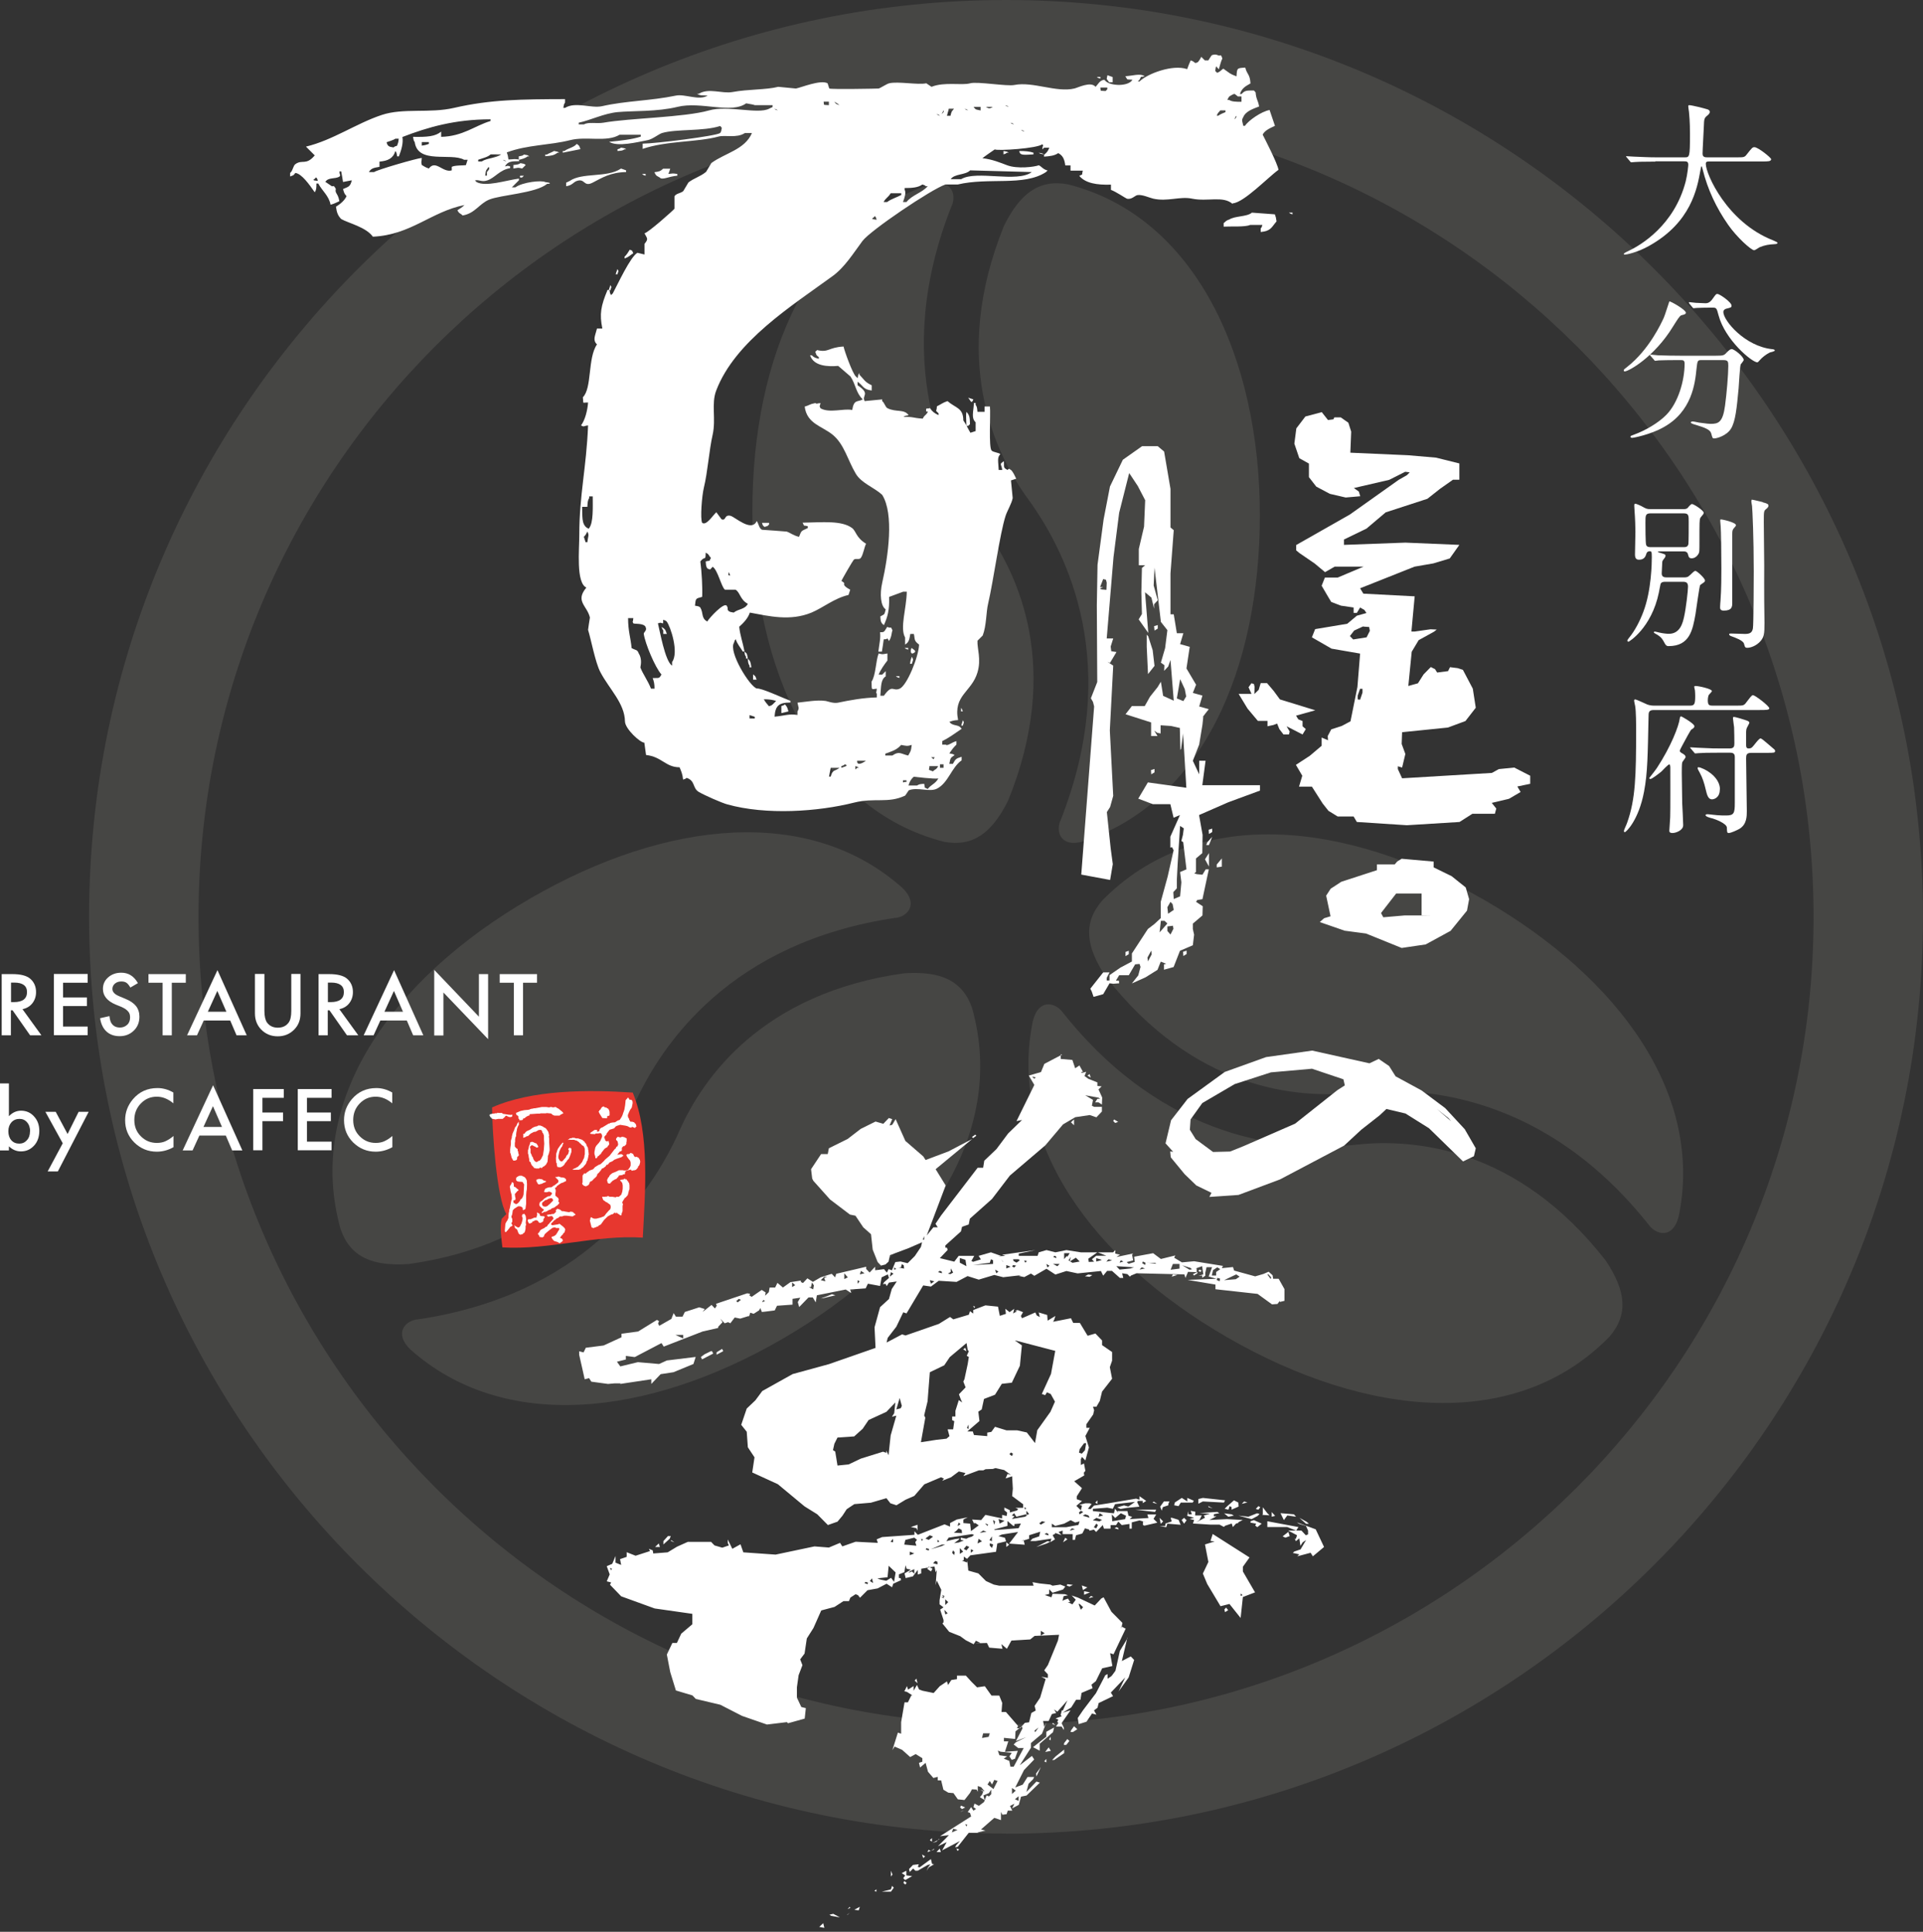 <?xml version="1.0" encoding="UTF-8"?>
<svg xmlns="http://www.w3.org/2000/svg" width="136" height="136.64" viewBox="0 0 136 136.64">
  <rect x="0" y="0" width="136" height="136.64" fill="#333333" stroke="none"/>
  <defs>
    <style>
      .cls-1 {
        opacity: .1;
      }

      .cls-2 {
        fill: #f5f1df;
      }

      .cls-2, .cls-3, .cls-4, .cls-5 {
        stroke-width: 0px;
      }

      .cls-6 {
        mix-blend-mode: multiply;
      }

      .cls-3, .cls-4, .cls-7 {
        fill-rule: evenodd;
      }

      .cls-3, .cls-5, .cls-7 {
        fill: #fff;
      }

      .cls-8 {
        isolation: isolate;
      }

      .cls-4 {
        fill: #e7372f;
      }
    </style>
  </defs>
  <g class="cls-8">
    <g id="_レイヤー_2" data-name="レイヤー 2">
      <g id="_レイヤー_2-2" data-name="レイヤー 2">
        <g>
          <g class="cls-1">
            <path class="cls-2" d="M71.15,129.69c-35.76,0-64.85-29.09-64.85-64.85S35.4,0,71.15,0s64.85,29.09,64.85,64.85-29.09,64.85-64.85,64.85ZM71.15,7.74c-31.49,0-57.11,25.62-57.11,57.11s25.62,57.11,57.11,57.11,57.11-25.62,57.11-57.11S102.64,7.74,71.15,7.74Z"/>
            <g>
              <path class="cls-2" d="M74.99,58.04c-.33.8.03,1.92,1.59,1.48h0c8.36-2.76,12.52-12.05,12.52-23.09s-4.5-21.09-13.56-23.39c-2.03-.38-3.39.62-4.53,2.92h0c-3.81,9.39-.73,16.01,1.7,19.34,2.9,3.98,6.61,11.83,2.29,22.74h0Z"/>
              <path class="cls-2" d="M67.32,14.54c.33-.8-.03-1.92-1.59-1.48h0c-8.36,2.76-12.52,12.05-12.52,23.09s4.5,21.09,13.56,23.39c2.03.38,3.39-.62,4.53-2.92h0c3.81-9.39.73-16.01-1.7-19.34-2.9-3.98-6.61-11.83-2.29-22.74h0Z"/>
            </g>
            <g>
              <path class="cls-2" d="M75.13,71.57c-.53-.68-1.68-.94-2.08.63h0c-1.79,8.62,4.18,16.87,13.74,22.39,9.95,5.74,20.51,6.65,27.04-.05,1.35-1.57,1.16-3.24-.27-5.38h0c-6.23-7.99-13.5-8.64-17.6-8.2-4.9.53-13.55-.19-20.83-9.39h0Z"/>
              <path class="cls-2" d="M116.64,86.68c.53.68,1.68.94,2.08-.63h0c1.79-8.62-4.18-16.87-13.74-22.39-9.95-5.74-20.51-6.65-27.04.05-1.35,1.57-1.16,3.24.27,5.38h0c6.23,7.99,13.5,8.64,17.6,8.2,4.9-.53,13.55.19,20.83,9.39h0Z"/>
            </g>
            <g>
              <path class="cls-2" d="M63.34,64.93c.85-.11,1.65-.98.49-2.12h0c-6.57-5.86-16.69-4.82-26.26.7-9.95,5.74-16.01,14.44-13.48,23.44.68,1.95,2.23,2.63,4.8,2.46h0c10.04-1.4,14.23-7.37,15.9-11.14,1.99-4.5,6.94-11.64,18.55-13.35h0Z"/>
              <path class="cls-2" d="M29.5,93.32c-.85.11-1.65.98-.49,2.12h0c6.57,5.86,16.69,4.82,26.26-.7,9.95-5.74,16.01-14.44,13.48-23.44-.68-1.95-2.23-2.63-4.8-2.46h0c-10.04,1.4-14.23,7.37-15.9,11.14-1.99,4.5-6.94,11.64-18.55,13.35h0Z"/>
            </g>
          </g>
          <g class="cls-6">
            <path class="cls-5" d="M117.07,11.43c-1.01,0-1.34.02-1.45.03-.05,0-.21.02-.24.02-.05,0-.07-.02-.1-.07l-.22-.26c-.05-.06-.06-.06-.06-.08s.02-.02.05-.02c.08,0,.44.03.51.03.56.02,1.04.05,1.58.05h1.99c.36,0,.39,0,.39-1.62,0-.28,0-.89-.07-1.59-.01-.07-.05-.33-.05-.39s0-.09.07-.09c.18,0,1.05.22,1.2.27.15.03.25.09.25.21,0,.09-.06.16-.18.26-.22.18-.22.24-.24.78-.01.3-.09,1.64-.09,1.91s.21.26.39.26h1.99c.53,0,.59,0,.74-.2.37-.47.41-.52.55-.52.25,0,1.18.74,1.18.85,0,.16-.23.16-.61.16h-3.68c-.25,0-.33,0-.33.18,0,.7,1.5,4.13,4.76,5.4q.31.13.31.17c0,.08-.06.09-.23.1-.36.02-.66.06-1.04.22-.06.03-.31.21-.38.21-.21,0-1.23-.92-1.84-1.8-.84-1.2-1.45-2.5-1.8-3.91-.01-.07-.06-.23-.08-.23-.03,0-.03.03-.08.28-.23,1.29-.66,3.69-3.63,5.35-.85.48-1.62.62-1.72.62-.02,0-.07-.01-.07-.05,0-.06.25-.17.37-.23.81-.38,3.21-1.79,4.01-4.91.13-.52.18-1.13.18-1.16,0-.25-.13-.25-.31-.25h-2.02Z"/>
            <path class="cls-5" d="M119.23,22.1c0,.12-.08.14-.32.2-.12.03-.32.37-.58.78-1.34,2.2-3.17,3.19-3.42,3.19-.05,0-.07-.02-.07-.07,0-.07.02-.08.24-.25,1.56-1.22,2.43-3.13,2.59-3.48.08-.17.38-1.15.39-1.15.08-.03,1.16.59,1.16.78ZM120.35,25.47c-.3,0-.3.02-.37.63-.1,1.01-.32,3.01-2.33,4.12-.94.53-2.14.75-2.2.75-.03,0-.14,0-.14-.08,0-.06.06-.08.26-.15.8-.29,1.72-.83,2.27-1.39.85-.86,1.3-2.43,1.3-3.63,0-.25-.12-.25-.29-.25h-.35c-.43,0-.98.01-1.19.02-.05.01-.21.03-.24.03-.05,0-.07-.03-.1-.08l-.23-.26s-.05-.06-.05-.07c0-.02.01-.03.05-.03.08,0,.43.05.51.05.56.02,1.04.03,1.58.03h2.52c.52,0,.58-.02.76-.22.17-.18.28-.25.36-.25.18,0,.85.53.85.77,0,.06-.18.27-.21.31-.06.12-.13,1.43-.15,1.69-.13,1.39-.22,2.34-.54,2.86-.31.5-1,.69-1.18.69-.13,0-.13-.03-.22-.36-.07-.26-.46-.41-1.06-.59-.25-.07-.38-.12-.38-.18s.1-.07.13-.07c.08,0,.39.07.45.08.61.08.68.09.82.09.55,0,.86-.1,1.02-1.29.12-.89.23-2.22.23-2.81,0-.31-.02-.41-.35-.41h-1.56ZM120.93,21.76c-.29,0-.68.01-.92.02-.03,0-.2.02-.23.02s-.05-.01-.09-.07l-.22-.26s-.03-.06-.03-.08c0-.01.01-.02.03-.02.07,0,.4.05.47.05.13.01.61.03.69.03.26,0,.41-.2.48-.3.23-.32.25-.36.35-.36.15,0,1,.58,1,.83,0,.12-.03.13-.35.21-.06.01-.23.07-.23.24,0,.6,1.52,2.43,3.47,2.63.03,0,.17.02.17.09,0,.06-.3.13-.35.14-.3.15-.55.36-.7.53-.02.03-.15.17-.18.17-.39,0-2.29-1.59-2.75-3.33-.13-.5-.15-.54-.41-.54h-.2Z"/>
            <path class="cls-5" d="M119.06,36.01c.1,0,.22,0,.31-.1.1-.13.23-.26.29-.26.13,0,.83.46.83.61,0,.02,0,.06-.02.09-.02.05-.2.23-.22.29-.06.13-.06.28-.06,1.63,0,.77,0,.78-.07.91-.07.12-.23.31-.48.31-.2,0-.22-.12-.26-.28-.05-.2-.21-.21-.34-.21h-1.69s-.1,0-.1.03c0,.02.07.05.09.05.4.12.45.13.45.23,0,.08-.05.14-.18.31-.06.07-.06.2-.06.32,0,.09-.03.53-.03.62,0,.28.23.28.37.28h1.18c.21,0,.28,0,.46-.17.28-.27.31-.29.38-.29.09,0,.67.51.67.68,0,.03-.01.08-.06.12-.03.02-.25.18-.28.2-.05.06-.28,1.74-.33,2.06-.2,1.11-.4,2.26-1.9,2.26-.09,0-.18,0-.3-.24-.13-.24-.2-.38-.53-.58-.05-.02-.22-.12-.22-.15,0-.02.02-.06.08-.06.03,0,.25.06.3.07.21.05.51.09.68.09.82,0,.99-.8,1.08-1.19.14-.61.28-1.87.28-2.14s-.1-.35-.36-.35h-1.23c-.12,0-.28,0-.35.15-.02.07-.1.51-.12.61-.52,2.51-2.11,3.48-2.15,3.48-.06,0-.08-.05-.08-.09,0-.03.1-.16.13-.2.4-.48.76-1.18,1-1.82.58-1.52.6-3.49.6-3.87s-.02-.42-.15-.42c-.1,0-.2.05-.23.16-.05.16-.12.44-.52.44-.22,0-.29-.13-.29-.38,0-.23.03-1.36.03-1.61,0-.28-.02-.95-.06-1.45,0-.06-.02-.31-.02-.36,0-.09,0-.16.06-.16.12,0,.39.15.43.16.36.2.39.22.66.22h2.35ZM119.07,38.7c.13,0,.3,0,.34-.23.02-.14.02-1.31.02-1.56,0-.45,0-.6-.35-.6h-2.35c-.36,0-.36.15-.36.66,0,.24,0,1.44.05,1.57.05.16.23.16.32.16h2.33ZM122.77,37.14c0,.06-.02.08-.16.24-.07.09-.1.15-.1.37v4.89c0,.26-.01.55-.6.55-.26,0-.26-.15-.26-.25,0-.08.02-.4.03-.47.06-.81.06-1.76.06-2.25,0-1.03-.02-2.72-.05-3.01,0-.06-.03-.31-.03-.37,0-.02,0-.08.02-.1.05-.03,1.09.21,1.09.4ZM124.67,35.53c.32.08.4.13.4.24s-.13.21-.16.23c-.16.14-.17.14-.17.92,0,.5.03,2.65.03,3.09,0,.39-.01,2.12,0,2.48,0,.25.02,1.35.02,1.57,0,.78-.02,1.05-.38,1.39-.36.33-.74.37-.82.37-.18,0-.18-.05-.25-.29-.06-.23-.62-.43-.9-.53-.07-.02-.15-.07-.15-.14,0-.05.08-.05.13-.05.1,0,.84.03,1,.03.38,0,.5-.13.55-.39.05-.24.06-3.6.06-4.06,0-2.33-.09-4.31-.12-4.6-.01-.05-.05-.29-.05-.33,0-.02.01-.09.03-.12.03-.01.66.15.76.17Z"/>
            <path class="cls-5" d="M119.53,49.91c.31,0,.36-.12.36-.69,0-.13-.01-.31-.02-.4-.01-.03-.05-.21-.05-.25s.06-.05.1-.05c.21,0,1.15.2,1.15.36,0,.06-.22.25-.24.31-.03.1-.05.23-.05.32,0,.37.09.4.37.4h1.65c.48,0,.54,0,.71-.24.23-.3.37-.5.46-.5.16,0,1.16.77,1.16.93,0,.12-.25.12-.68.12h-7.49c-.36,0-.37.18-.37.45-.06,2.66-.06,3.98-.32,5.33-.38,2.02-1.27,2.86-1.36,2.86-.06,0-.06-.06-.06-.09,0-.08.2-.48.23-.59.59-1.66.63-3.33.63-6.5,0-.44,0-1.37-.07-1.76-.01-.05-.07-.29-.07-.35,0-.05.01-.1.07-.1.1,0,.73.31.86.36.22.08.4.08.54.08h2.47ZM118.93,53.26c.14.08.28.16.28.29,0,.06-.22.31-.24.38-.03.07-.03.63-.03.76,0,.21.03,1.99.03,2.12.01.22.07,1.3.07,1.56,0,.36-.52.55-.75.55s-.23-.1-.23-.18c0-.1.06-.79.06-.93.02-.45.01-2.85.01-3.49,0-.07,0-.25-.08-.25s-.48.43-.56.51c-.21.17-.66.52-.77.52-.03,0-.08-.02-.08-.07.03-.03.51-.65.56-.74.98-1.5,1.53-2.93,1.6-3.48.01-.05.02-.14.1-.14.03,0,.93.51.93.69,0,.09-.03.13-.22.25-.06.05-.43.73-.63,1.11-.03.06-.2.36-.18.4,0,.03.05.1.14.15ZM121.6,53.24c-.83,0-1.2.01-1.45.03-.03,0-.21.02-.24.02-.05,0-.07-.02-.1-.07l-.22-.26c-.05-.06-.06-.06-.06-.08s.02-.02.05-.02c.08,0,.44.03.51.03.93.05,1.26.05,1.77.05h.45c.32,0,.35-.14.35-.37s-.01-.95-.02-1.13c-.01-.1-.08-.56-.08-.63,0-.05,0-.1.06-.1.13,0,.69.18.81.22.17.05.29.1.29.2,0,.03-.16.31-.18.36-.03.07-.05.16-.05.28v.91c0,.14.01.26.18.26.12,0,.18-.03.25-.09.1-.08.46-.62.59-.62.07,0,.25.16.43.31.09.07.51.43.55.47.02.03.05.06.05.1,0,.14-.06.14-.6.14h-1.07c-.35,0-.38.14-.38.4,0,.59.05,3.18.05,3.71,0,.37,0,.96-.53,1.27-.16.09-.59.29-.75.29-.12,0-.12-.07-.13-.38-.01-.3-.85-.61-1.05-.66-.13-.03-.46-.12-.46-.22,0-.05.07-.07.13-.07.12,0,.61.07.7.07.29.02.38.02.63.02.55,0,.61-.16.61-.88v-3.27c0-.29-.22-.29-.36-.29h-.71ZM121.63,55.84c0,.64-.48.7-.55.7-.28,0-.36-.33-.45-.71-.1-.44-.23-.83-.4-1.14-.13-.22-.17-.31-.17-.37,0-.02.01-.05.05-.05.01,0,.07,0,.16.03.67.24,1.37.83,1.37,1.53Z"/>
          </g>
          <g>
            <path class="cls-4" d="M35.81,85.87c-.69-1.15-1-5.85-1.01-7.54,2.84-1.26,6.8-1.26,9.95-1.05,1.21,2.93.88,7,.71,10.26-3.32-.22-6.58.89-9.93.69-.06-.58-.2-1.45-.05-2.02"/>
            <path class="cls-5" d="M35.23,78.72h.27s.06.06.06.06l.44.07h.05s.06.01.06.01l.13-.02-.02.13-.08.04h-.13s-.14-.06-.14-.06l-.04-.03h-.05l-.02.02h-.03s-.01.05-.01.05l-.17.15h-.31l-.21.04-.07-.02-.16-.03-.04-.03v-.03s-.05-.03-.05-.03l-.03-.02v-.03s-.06-.07-.06-.07l.02-.06h-.02s.03-.05.03-.05h.07s.05-.03.05-.03l.21-.02.05-.02h.07s.05.01.05.01v-.02l.05-.03ZM36.67,79.33l.02.02v.14s.01.06.01.06l-.05.07-.06.14-.04.15v.08s-.02.03-.02.03l-.03.21v.13s-.04.07-.04.07l-.03.15v.17l-.02.09v.15s0,.05,0,.05v.05s.06.08.06.08l.06.06.06.03.02.02v.12l.02.03.02.02v.1s.04.1.04.1v.08s-.06.07-.06.07h-.03s-.01.02-.01.02l-.02.07v.08s-.01.04-.01.04l-.04.04-.1.04h-.04s-.05,0-.05,0h-.03s-.12-.21-.12-.21l-.03-.14-.02-.05v-.05s-.05-.11-.05-.11v-.23l.02-.17.03-.19v-.25s.02-.07.02-.07l.05-.17v-.07l.04-.14v-.03l.08-.19.04-.08.02-.08.02-.03.02-.08.1-.12.07-.17.04-.04.02-.04.03-.04ZM39.28,78.31h.05s.04.04.04.04l.07.04.05.02.27.22.09.11-.23.12-.04.05h-.15s-.03,0-.03,0h-.14s-.08-.01-.08-.01l-.1-.05-.04-.03-.02-.03-.05-.03-.31-.03-.05.02h-.05s-.07,0-.07,0h-.27s-.03.02-.03.02h-.19s-.42.03-.42.03h-.08s-.05.02-.05.02v.08s-.04,0-.04,0l-.14.06-.09.06-.09.08h-.05s-.06.04-.06.04v.05s-.05.04-.05.04h-.02s-.18.01-.18.01v-.06s-.07-.08-.07-.08v-.12s-.03-.06-.03-.06l-.06-.03-.06-.05v-.03s0-.03,0-.03l-.02-.03v-.03s.35-.15.35-.15h.03s.08-.02.08-.02l.15-.03.27-.02.05-.02h.04s.04-.03.04-.03l.12-.03h.05l.08-.03h.09l.48-.09h.25s.07,0,.07,0l.19.03.11-.03h.06l.11.03.22-.04ZM38.05,79.61h.16s.16.06.16.06l.02.02h.01l.09.06.07.03.06.05.11.15.02.04.03.04.06.26-.02.03v.06l.02.15v.08s0,.08,0,.08v.09l.03.45v.12s-.07.27-.07.27l-.05.11v.08s-.01.16-.01.16l-.02.18-.11.2-.15.13h-.02s-.02,0-.02,0l-.05.05-.03.05h-.02s-.06,0-.06,0l-.06-.03-.08.07h-.09s-.13,0-.13,0l-.06-.03h-.06s-.09-.12-.09-.12l-.06-.05-.07-.12-.04-.13-.08-.05-.02-.2-.02-.07-.03-.21-.03-.08v-.24l.02-.03v-.03l.02-.04.03-.17.03-.08.03-.06.02-.13.06-.03.1-.02.11.05.1.05h.05s.05.05.05.05l.1.16v.07s-.07.03-.07.03h-.08s-.03-.06-.03-.06l-.1-.03-.08-.05-.05-.02h-.06s-.05.04-.05.04l-.05.04v.02s0,.1,0,.1l.03.04v.28s.09.19.09.19v.05s.06.06.06.06l.06.17.07.11.06.05.08.03h.03l.13-.09h.07s.02-.03.02-.03l.02-.03.06-.07.13-.26.06-.39.03-.43-.02-.3v-.22s-.01-.08-.01-.08l-.07-.16h-.02s-.04-.13-.04-.13l-.06-.08h-.09s-.09.01-.09.01l-.19.11-.09.02h-.05l-.23.12-.11.1-.08.08h-.05s-.05.01-.05.01l-.04.03-.05.03-.12.04h-.04l.02-.06v-.04s0-.09,0-.09v-.09h.02s.04.01.04.01l.03-.02.06-.09.09-.08.04-.02h.02l.05-.04h.05s.05-.04.05-.04l.1-.05.04-.05.06-.03.05-.04h.02l.05-.03h.02l.11-.04h.06s.08-.05.08-.05Z"/>
            <path class="cls-5" d="M36.91,83.17l.06.03.06.02.1.06.03.05.03.03.07.15v.12s.01.08.01.08v.08s-.01.34-.01.34l-.03.15-.02.25v.61s-.05.37-.05.37l-.13.08h-.04s-.02-.03-.02-.03v-.04s0-.08,0-.08l-.09-.08-.04-.02-.1-.02h-.09s-.05.03-.05.03l-.1.06-.05.04-.05.02-.13.13-.05.31-.05.12v.06s.06.13.06.13v.19l-.02.06h-.03s-.01.07-.01.07l.02.04.04.04v.04l.02.03-.03.03h-.04s-.06.06-.06.06h-.04l-.03.04-.02.05-.07.07-.05.08-.07.06-.05.07h-.04s-.03-.02-.03-.02l-.02-.08.04-.46.03-.09.05-.09.06-.08.08-.19v-.1s.02-.25.02-.25l.03-.1v-.11s.04-.1.04-.1l.11-.56.04-.11v-.08s-.02-.23-.02-.23l-.07-.24-.02-.15-.03-.13v-.06l.03-.07.05-.06.02-.06h.02v-.02s0-.06,0-.06l.02-.02h.06s.06.05.06.05v.03s0,.03,0,.03l.02.07v.06s0,.04,0,.04l.02.03.04.02h.04s.13.12.13.12l.07.05.03.04v.03l-.08.05-.18.21.03.23.02.04v.03s0,.08,0,.08h-.02s0,.04,0,.04l-.13.03v.08s.01.03.01.03v.07s.03.01.03.01h.03s.02.01.02.01l.07.06h.04l.05-.02.09-.06.13-.16.03-.09h.02s.04-.03.04-.03l.07-.08.07-.17.02-.08.04-.72-.04-.03-.05-.1-.03-.03-.26-.02-.1-.02-.02-.02-.05-.04-.03-.06.03-.05-.03-.03v-.04h.03v-.02h.02s0-.03,0-.03l.11-.07.1-.04h.17s.03-.02.03-.02ZM37.05,85.86h.04s.07.11.07.11l.02.05.03.21-.03.29.02.04v.1s-.03.06-.03.06v.16s-.02.14-.02.14l-.03.07v.04l-.06.08h-.05v.04l-.03.03-.05.02h-.06l-.04.04-.1-.04-.06-.07-.1-.26-.02-.03h-.03s-.07-.06-.07-.06l-.05-.07v-.07l-.06-.1.1.08.18.1h.05l.05-.02.04-.03.03-.05.04-.09.05-.09.06-.2.02-.11v-.1s-.05-.1-.05-.1l.02-.09.03-.06h.06l.06-.06ZM37.97,85.73l.03.04.16.08.02.1.02.04.11.03h.15l.07.06-.03.06-.07.1v.11s-.03.05-.03.05l-.09.06-.11.04-.07-.02-.03-.03-.05-.08-.09-.06h-.1s-.05.03-.05.03l-.06.03-.11.05-.03.08h-.03s-.03,0-.03,0l-.06.04h-.06l-.06-.06-.02-.06-.03-.06v-.03s.02-.07.02-.07l.03-.02h.15l.09-.04.07-.02.08-.05h.11l.09-.03-.02-.06.03-.04.02-.04v-.04s-.01-.09-.01-.09v-.1ZM38.1,83.38l.22.03.06.03.08.07h.06s.05.03.05.03h.06s-.04.07-.04.07l-.18.07-.11.06h-.05l-.12.04-.06-.02-.06-.06v-.05s-.04-.03-.04-.03l-.03-.08v-.08l.03-.04h.04s.05-.01.05-.01l.04-.03ZM39.4,85.49l.18.06.06.03.06.06.05.03h.12s.07.02.07.02l.29.05h.05s.05-.04.05-.04l.17.02.06.05.02.03.04.03h.02l.06.08v.03s-.01,0-.01,0h-.06s-.04.05-.04.05l-.1.05-.4-.05h-.06s-.14,0-.14,0l-.14.05h-.15l-.1.08-.03.03-.08.02-.11.09-.03.04h-.04s-.16.18-.16.18h-.02s-.06.09-.06.09v.04s.06.03.06.03v.02s.06,0,.06,0l.37-.06.11-.04.24.19h.02s0,.03,0,.03h.03s0,.03,0,.03l.05.03.04.06.02.06v.06s-.03.06-.03.06v.07s-.09.08-.09.08l-.06.1-.1.09-.02.05-.05.05v.04s.13.06.13.06l.05.08v.03s-.02.07-.02.07l-.2.14-.15-.09-.23-.07-.04-.03-.03-.04-.04-.04-.06-.09-.02-.04v-.03l.03-.04h.02s.1-.03.1-.03l.09-.05.06-.05.04-.05.02-.04.04-.05.05-.1.04-.05.05-.09v-.05l-.02-.05h-.03s-.08,0-.08,0h-.02s-.08,0-.08,0l-.03-.03-.06-.02-.05.02h-.06l-.06.03-.19.14-.23.19-.04.04-.05.04-.07.11v.06s-.09.07-.09.07l-.06.02-.03-.02h-.03s-.1-.01-.1-.01l-.07-.15-.06-.05.03-.09.06-.04.08-.15.1-.07.17-.08.13-.1h.04s.06-.06.06-.06l.03-.07.06-.05.11-.13.06-.06.14-.16.03-.02v-.03s0-.03,0-.03l-.04-.08-.07-.07-.16.02-.08.03-.04-.02-.07-.07v-.04h.02s.04,0,.04,0l.08-.03h.03s.04,0,.04,0h.04l.12-.03h.1l.04-.03.08-.07.06-.07-.02-.06v-.04s.03-.05.03-.05h.05ZM39.42,83.22h.1s.09.03.09.03l.07.03h.09l.11.02.06.03.07.06.02.03v.12s-.06.03-.06.03h-.02l-.12.07-.13.04-.07.04-.24.17-.03.05-.02.04-.06.03-.04.03.04.07.02.07v.15s-.02.03-.02.03v.21l.02.03.07.04.05.06.04.02.02.03.03.07v.07s-.03.06-.03.06v.03l.07.07v.05s-.02.01-.02.01v.04s-.06.04-.06.04l-.02.04-.05.04h0s-.02.01-.02.01l-.09.06-.04.04-.05.02v.02h-.03l-.06.03h-.05s-.16.12-.16.12h-.05s-.04.03-.04.03h-.02s-.12.08-.12.08l-.12.04h-.04s-.03,0-.03,0l-.12.08h-.03s-.02-.03-.02-.03v-.03s.14-.13.14-.13v-.03s0-.03,0-.03l-.02-.03-.07-.03-.19-.18-.03-.1.03-.15.05-.05.07-.06h.03s.07-.07.07-.07l.07-.06.02-.03.24-.15.1-.03h.09s.02-.05.02-.05l.03-.03.05-.04.03-.08-.02-.03-.03-.04-.09-.03-.05-.03-.18.05h-.1s-.1-.02-.1-.02l.02-.03.02-.1.06-.1.18-.08.11-.02h.11s.08-.03.08-.03l.09-.08.06-.02.27-.21.02-.06v-.06l-.02-.06-.04-.05h-.03s-.01-.03-.01-.03l-.13-.12.2-.02ZM38.97,84.75h-.05s-.05.02-.05.02l-.1.03-.09.06-.09.03h-.05s-.03.05-.03.05l-.1.07-.07.07v.05s-.01.04-.01.04l.03.09.05.05.06.03h.07s.06.01.06.01l.06-.03.07-.02.04-.05.03-.03h.01l.04-.03.24-.24.03-.05-.02-.06-.03-.05-.05-.04h-.06Z"/>
            <path class="cls-5" d="M39.79,80.82h.03s.02.02.02.02v.04l-.04.08-.02.02v.07s-.05.07-.05.07l-.02.02-.06.1-.07.15-.03.09-.06.29v.1s.01.07.01.07l.04.07.03.06.03.03.04.03h.02l.04.02h.04l.06-.04.12-.14.09-.09v-.02s.02-.03.02-.03l.03-.08.11-.11.05-.14v-.04l.03-.07-.06-.09v-.03s.02-.04.02-.04l.03-.02.02-.03h.02l.04.02h.02s.04,0,.04,0v.02s.03.04.03.04v.13s0,.09,0,.09l-.09.26-.04.1-.05.11-.02.03-.07.06-.07.11-.11.13-.03.06-.04.06-.11.1h-.03s-.02.03-.02.03l-.06.02-.06.02-.11-.02h-.07l-.03-.08-.02-.07v-.1s-.05-.09-.05-.09v-.06s-.01-.15-.01-.15v-.04s0-.11,0-.11h.01v-.1s0-.08,0-.08l.02-.12.02-.04.05-.17.04-.09.18-.26.15-.17ZM40.52,80.48h.11s.1.04.1.04h.16s.05.02.05.02l.21.07.04.03h.02s.01.02.01.02h.02s.03.06.03.06h.03l.05.05v.03s.03.02.03.02l.07.09.02.04.02.08v.02s.03.03.03.03l.05.08.02.09v.06s.02.04.02.04v.11h.01s.02.22.02.22l-.03.04v.09s-.02.06-.02.06v.07s-.02.02-.02.02h-.01s0,.06,0,.06v.04s-.05.06-.05.06l-.03.08-.02.07-.02.04-.08.11-.04.02v.02l-.02.02-.06.08-.04.03-.08.04-.02.03-.05.05h-.06s-.05.03-.05.03h-.07s-.1,0-.1,0h-.16s-.08,0-.08,0v-.03s-.02,0-.02,0h-.02s0-.02,0-.02h.03s.02,0,.02,0l.17-.08h0s.03,0,.03,0h.01s.01-.04.01-.04h.03s.06-.03.06-.03l.03-.02.11-.12.04-.03h.01v-.02s.13-.16.13-.16l.02-.04.04-.1.08-.15v-.04s.02-.03.02-.03v-.07l.03-.12v-.35s0-.04,0-.04l-.02-.04-.03-.08-.02-.04-.04-.04-.08-.04-.04-.04-.07-.08-.04-.03h-.02l-.02-.04-.04-.04-.09-.06-.08-.05h-.04s-.13-.05-.13-.05h-.09s-.05,0-.05,0h-.05s-.04,0-.04,0h-.02s-.1-.01-.1-.01l-.08.03h0s.01-.03.01-.03l.02-.02h.02v-.02h.02s.04-.04.04-.04l.05-.02h.02s.05,0,.05,0l.1-.04Z"/>
            <path class="cls-5" d="M44.04,80.42h.08s.2.1.2.1v.2l-.02.08v.11s-.03.05-.03.05l-.11.11h-.08s-.1.12-.1.12v.18s-.08.07-.08.07h-.06l-.19.24.29-.05.09.05.06.06-.02.04h-.05s-.05.06-.05.06l-.38.13-.06.03-.07.02-.14.11-.15.07h-.03s-.08.08-.08.08l-.03.05-.08.06h-.06s-.06.11-.06.11l-.16.12-.09.03-.04.05-.04.07-.14.17-.11.1-.04.12-.04.07h-.02v.02s-.16.14-.16.14l-.05.06-.09.09h-.05s-.01.03-.01.03h-.03s-.05.05-.05.05l-.04.13-.09.1-.07.02-.07.05-.06-.03h-.07l-.03-.04-.07-.05-.04-.08v-.03l.03-.05v-.06s0-.13,0-.13v-.28s.01-.06.01-.06h.03l.03-.05.02-.06h.01s.06,0,.06,0h.08s.08-.09.08-.09l.08-.04.08-.07.27-.1.13-.15.28-.17h.04l.1-.06.24-.23.03-.05.34-.29.37-.48.06-.03.02-.06.05-.08h.04s.03-.05.03-.05l.04-.1-.04-.21-.06-.07-.05-.05v-.07s.03-.05.03-.05l.06-.07.05-.03.06.03.12.02.13-.06ZM44.17,83.36l.04.02.03.04h.03l.03-.02.04.08.06.05.02.05.07.1.03.14v.24s0,.06,0,.06l-.03.05-.09.36-.16.18-.05.02-.16.26-.02.07v.03s.05.06.05.06l-.03.17v.35s-.03.08-.03.08l-.04.1v.09s-.02.02-.02.02h-.07s-.14-.1-.14-.1l-.06-.02-.03-.07h-.03l-.03.05-.07-.02-.03-.04-.06.05-.08.07-.1.02-.25.13-.26.25-.24.33-.15.08-.05.06-.11.02v.03s-.03,0-.03,0l-.05.02h-.05s-.05.05-.05.05l-.16-.05-.12-.47v-.05l.03-.04v-.07s.03-.09.03-.09l.1.02.02.04.13.04h.14l.31-.08.24-.09.03-.05h.02l.08-.12.24-.27.05-.03.03-.07.02-.08v-.07l-.02-.09-.02-.04-.22-.16-.09-.04-.1-.08-.04-.02-.05-.05-.07-.21h.21s.05-.01.05-.01h.1s.03-.05.03-.05l.11.04.03.02h.2l.23.04.06-.04h.17l.17-.15.07-.21.03-.22v-.23l-.03-.16-.07-.1-.06-.05-.02-.04.02-.04.23-.03.06-.06ZM44.39,77.64h.04s.03.04.03.04l.07.11h.12s.07.07.07.07l.02.09v.1s-.06.29-.06.29l-.12.17-.08.17-.08.2.02.15.08.12v.05s.06.1.06.1l.03.04h.12s.13.04.13.04l.14.15v.05l.03.07v.04h-.03l-.05.07-.04.03-.03-.03-.07-.02-.05-.03h-.06s-.02.05-.02.05l-.13-.02-.14-.08-.15-.04-.38-.06-.23.07-.09.05-.11.13-.32.1-.22.28v.03s0,.05,0,.05h-.03s-.12.13-.12.13v.1s.05.07.05.07v.06l.03.05.03.02.09.04.07-.04h.03l.02.1.02.05v.11l-.08.09-.07.11h-.03s-.14.09-.14.09l-.2.25-.07.12-.08.06-.08.09h-.01s-.04.01-.04.01l-.07.13-.08.02-.02-.02-.02-.13-.05-.16v-.14l.06-.31.08-.15.04-.02.02-.04.04-.05.04-.03.14-.19.12-.28v-.05s0-.04,0-.04l-.02-.08-.07-.09h-.05s-.15.02-.15.02h-.16s-.05.05-.05.05l-.32-.02-.02-.03.02-.05.29-.2h.18s0,.13,0,.13l.1-.02.06-.05.02-.11.08-.08.07-.04h.03l.46-.28h.06s.04-.04.04-.04l.14-.03.21-.02.18-.12.15-.05.14-.22.06-.13.04-.13.05-.13.04-.13.05-.29.03-.29v-.06s.09-.11.09-.11l.03-.02.03-.05.03-.05ZM42.66,78.25l.11.06.03.04.07-.03.05.06.08.03.04.05.05.1.02.1v.18s0,.05,0,.05l-.08.05-.04-.02-.05.05v.1s-.02.03-.02.03l-.32-.02-.19-.3-.07-.14v-.03h.02l.03-.07.09-.08.04-.09h.01s.04-.06.04-.06l.1-.05ZM44.61,81.55l.09.03.08.05.06.14.08.07.1-.02.14.07.07.11.03.06.02.12-.04.17-.04.09-.06.05-.03.1-.06.07-.08.09h-.04l-.07.03h-.08l-.08.03-.05-.03-.03-.06-.32.09-.06.04-.04.1v.06l-.02.05h-.1l-.06.05-.24.03-.08.13-.08.07-.03.05-.1.03-.18.11-.09.1-.04.02-.03.07-.14-.02-.04-.06-.04-.18.07-.13v-.04l.05-.02.08-.15.17-.14.23-.09.25-.12h.27s.07.02.07.02h.15l.14-.04.14-.19.05-.12v-.08s0-.13,0-.13l-.04-.14-.08-.09-.12-.16-.06-.12v-.04s.07-.05.07-.05h.13s.09-.08.09-.08Z"/>
          </g>
          <g>
            <path class="cls-3" d="M75.02,74.57v.33l.82.07.2.59.3-.2.25.45-.14.02.06.06.31-.08-.12.3.28.2.63.25v.25l.3.03-.22.22.26.57-.02.5-.24-.16h-.24l.16-.25h.2s-.12-.08-.12-.08l-.94-.17.55.33-.08.41.16.08h.55v.33l-.39.41-.47-.16-1.02.15-.87.51-1.25,1.48-2.51,2.14-1.26,1.65-1.57,1.4-.08.41-.47.16-.08.33-1.1.99v.16h.11s.05.16.05.16l-.55.58,1.02.25.31-.41h1.1l-.2.36.12.06.55-.17-.16-.25.87-.25.71.25-.21.03.53-.03-.24-.08,2.36-.33-1.18.25v.16h1.33l.08-.25.55-.16.63.16.78-.16,1.02.16h2.28l.16-.16v.25l.33.08-.25.16,1.18-.25-.08.08.08.41-.46.12.14.12.43-.13-.04-.37,1.34-.25.55.41,1.02-.25-.08.16.55.33.86-.08,2.04.33-.08.16.79-.08.08.25,1.49.41.58-.17.37-.16.28.25.04.25h.39l.41.73v.83s-.33.08-.33.08v-.08l-.16.22-.39.03-1.02-.74-2.98-.33v-.33l-1.97-.33,2.04-.08-.55-.16.24-.66h-.39l-.09.4v.21s-.22.14-.22.14v-.16l-.26.02.34-.1-.08-.58-.46.16h.07v.26l-.61-.02-.18.43-.08-.25-3.38-.08-.39.16-.08.08-.18-.18-.37-.06.08.33h-.24l-.56-.5h-.34s-.28.34-.28.34l-.16-.33-1.65.17-.79-.17-.78.25-.63-.41-.86.5-.24-.16-.47.25-.39-.08.16-.05-.39.04-.87.1-.63-.16-1.1.33-.79-.25-.78.41-1.26-.08-.55.41-.55-.08-1.18,1.98-.23-.08-.49,1.02-.61.79-.08.33,1.1-.58.24.08,2.36-.82.79-.49.23.17,1.1-.33.08-.25.23.17v-.25l.86-.33.89.09.13.65.43-.14-.04-.36.3.24.33-.24-.08.33.27-.15-.13-.04.18-.05.38.15-.15.27.08.16.94-.41.1.21.22.12-.08-.33.6.18.03.4.55-.33-.08.25-.08.16,1.26-.25.16.33h.47l.55.91.55-.16.47.49v.33l.71.49v.61s-.16.46-.16.46l.16.82-.71.91-.16.66-.24.41h-.24l.08.25-.07.3-.48.69v.25h.24l-.31.58.25.81-.25.92-.24-.25-.08.16v.41l.22-.11.1.52-.11.14.03.19-.71.41.55.49-.37.58v.2s.37.13.37.13l-.4.34.32.32.08-.33-.2-.09h.12s.31-.08.31-.08h.31l.14.05-.14.18-.12.16.19.02.24-.25,1.02-.16,1.96-.33.24.08v-.25l.47.33-.24.16v-.16h-.34s-.06.08-.06.08l.16.33-.86.08-.47.08-.24-.11.48-.14.31.08.47-.33-1.41.16-.16.33-.39-.08-1.02.08v.16l1.49.16.08-.33.24.33-.08-.16h.71l.08.33.26.08-.18.16,1.33-.08-.08-.25h.63l-.19.31.27.27-.91.21-.11-.04v-.25l.31.08-.55-.16-.55.14v.44h-.16v-.33l-.55.08-.24-.25-.16.25h-.39v.25h-.47l-.08-.25-.47.49-.16-.17-.31.08-.02-.08-.3-.09-.19.37-.44.12-.08.33h-.16v-.41h-.71v-.25l-.29.1.21.22-.44-.15-.03.07-.16.08.17.3-.33.2.08-.25-1.13.17h-.37s.16-.17.16-.17l.47-.16.08-.33-.79.25v.25l-.55.17.16-.08.08.33-1.1-.08.63-.82-1.15.18-.24.11.46.12.08.25-.62.15-.09.59-1.81.25-.24.25-.23-.16v.25l-.12.04.36.13-.03-.15.05.13.06.59.71.2.54.54.55.25.39.08h2.43l-.08-.25.51.09.75.08.16.08.55-.08.35.14-.16.21-.74.23-.24-.25v.33l-.31.08.47.16.08-.25.88.03.21.08-.31.06-.08.33.16-.08.23-.08.16.25h-.17s.32.16.32.16l.24-.33-.29-.3.44.15,1.19.56.47-.5.16-.08.55,1.02.78.79-.08.41v-.16l.31.16-.86,1.81-.24-.08.16.91-.72.16-.45.91-.31.25.08.25-.78.33-.08.49h-.31l-.34.54-.6.37.55-.17-.63.91.16.33v.16l-.16-.25h-.4s.17-.25.17-.25l-.08-.08.08-.16-.2-.08.44-.16-.08-.08.08-.33h.08l.32-.71-.71.8-.24-.16.16.25-.31.08-.23.49h-.39l.08.41.16-.33-.32.82-.78.66v.33l-.79,1.24.86-.66.16.25-.72.75-.62,1.23.53-.2.34-.54h.47l-.08.16-.32.32-.15.58.71-.74.24.08-.94.91-.39.08-.16.58-.47.25.16-.33-.31.16.16.33h-.32l-.08.25-.3.04-.02-.04-.08-.16v.58l-.47-.16-.94.82.31.08-.58.14.11.02h-.71l-.78.99-.18.03.07-.14.27-.3-1.26.66.32-.58-.62.29.54-.54.24-.25-.63.08,2.2-1.4-.08-.25-.16-.06.24-.35.16.25.19-.12-.19-.13.08-.25.31.16.36-.27.19-.47.16.08.16-.16v-.33l-.16.25-.39.16.08.33-.33-.2.17-.21.08-.25-.2-.06.14.09h.13s-.23-.28-.23-.28l-.24-.08v.41l-.08-.16-.33-.02-.14.26-.39.5-.47-.05-.31-.44-.36-.03-.35-.21-.16-.66h-.24v-.25l-.31.08-.38-.44-.17-.63-.39.33-.08-.33.24-.08v-.25l-.47-.29-.39.21-.57-.51-.53-.23-.16.25.39-1.24.23.08v-.82l.24-1.4h.24l.24-.49h.08l-.39-.25-.2-.05.04-.03.16-.33.08.25.39-.25v.33l.24-.41.15.32.25.09.78.16.43-.48.51-.34.08.25.23-.35.4-.06v-.25h.63l.39.43.4.4.55-.08.47.66h.55l.21.52-.05.64h.31l.86.99-.08.16h.23l.33-.38.3-.04.16-.66.31-.17-.08-.33.39-.58.39-1.32-.31-.16.47.08v-.25l-.26-.28.26-.38.71-1.73.08-.41-1.73.08-.31.25-1.33.08-.32.58-.39-.33.08.33-.94-.08-.16-.33-.63.02h-.19s.35-.02.35-.02l-.31-.16-.16.25-.55-.28-.4-.29-.78-.31-.48-.59.08-.08v-.16l-.24-.74.24-.16-.28-.21v-.29s.12-.74.12-.74l-.08-.16-.08-.17-.16-.33-.08.33.08-1.07-.08.16-.08-.41-.94.16v.33l-.24.08v-.33l-.35.46-.51.12-.08-.33.45-.26-.3-.07-.08-.25-.08.49-.39.16v.25l.13.02.02.14-.55.25-.08.25-.39-.25-.63.33-.72.13-.53.53-.14-.18-.17-.07-.37.24-.1.25h-.39l-.63.41-.94.25-.55,1.24-.47.74-.16,1.07-.31.41.16.41-.27.71-.12.85v.74l.31.66.32.08-.08.74-1.18.33-.08-.08-1.41.17-1.76-.61-1.54-.79-1.73-.41-.24-.25-1.17-.35-.4-1.3-.24-1.24.39-.82h.32l.31-.66.78-.66v-.74l-2.66-.38-2.37-.86-.79-.82.08-.16-.31-.08.21-.49-.21-.58.39-.17.23-.55v.47s.4.16.4.16l-.08-.41.47-.16v-.33l.63.25,1.02-.33-.08-.16.27.11.04.22,1.02-.08.66-.4.76-.34h1.65l.24.25.55.16.47-.16-.08-.17v-.25l.32.66.58-.32.2.57,2.28.16,2.75-.58,1.02.08.79-.33.16.25.94-.33,1.57.08-.08-.25.39-.16,2.28-.16v-.25l.24.25,1.89-.74.39.16v-.25l.47-.25.78-.16-.31.16v.25l.48.04.06.53.55-.41-.24-.16h-.13s.06.08.06.08l-.16-.33.64.04.3-.37,1.18.25v-.25l.32.08.04-.24-.2-.17v-.19s.39.19.39.19v.41-.25l.5-.14.09-.1-.2-.09h.55v-.25l-.78-.58.05-.52-.05-.88-.46.15.14-.32.24.08-.48-.35-.62-.14-.18.06-.52.02-.16.08h-.31l-1.1.41.15-.22-.47-.11-.55.41-.63.25.13-.15-.21-.1-1.18.5-.71.82-.62.27-.64.39-.43-.14-.28-.36-1.1.32-1.17.1-.54.36-.3.46-.35.42-.68.24-.75-.76-.9-.56-1.89-1.57-1.81-.83.16-1.07-.47-.71-.08-1.1-.39-.49.39-1.15.61-.58.49-.66,2.15-1.2,2.56-.7,3.3-1.15-.07-1.46.39-1.42.63-.58.2-.71.35-.53-.55.08-.16.25-.08-.16-.19.02.09-.14.34-.3-.08-.25-.44.21-.11.61-.86-.16-.16.33-1.1.08.08.25-.39-.25-2.04.41-.08.5-.21-.35h-.3s-.66.68-.66.68l-.1-.35.18-.31-.55.08v.41l-1.1.08-.16.33-.63.08-.28.03-.11-.28-.08.16-.39.25-.24-.08-.08.25h-.08l-.55.17-.39-.08-.31.41-.16-.08-.24.08-.31-.33.16.25-.31.33v.08l-1.1.25-2.75,1.07-.16-.25-1.89.99-.63-.08v.25l-.63.16.24.33,1.24-.3,1.5.13.55-.25,2.04-.25-.16.5-1.41.58-.91.14-.66.69v-.33l-2.2.33.03-.04h-.44s-.45.04-.45.04h0s-1.18-.16-1.18-.16l-.16-.25-.31.08-.19-.85-.2-.88v-.25l.31.08.16-.33,1.26-.16,1.26-.58v-.25l1.18-.16,1.33-.82.15.09-.07.16.08.17.86-.49.16-.41.16.25h.47l.16-.33,1.02-.33.39.12-.15.21.63-.5.24.25.13-.19-.05-.14,2.2-.74.2.03-.04.12.16.1.71-.49.28.18-.04.23.26-.25.06-.33h.39l.16-.33.39.33.53-.38.73-.11.02.11.14.06.31-.33.39.25.55-.32.78-.25.24.25.08-.25,2.12-.5v.16l.24.25.39-.41v.25l.63-.08.2.25.12-.25.24.08.24-.58.37-.04.5.12.51-.51.43-.64.08-.33-.94.41-1.33.5-.1.46-.22.2-.31.08-.24-.25-.35-.88-.12-1.09-.55-.49-.55-.82-.39-.08-1.41-1.07-1.18-1.32-.08-.16-.08-.66.71-1.07h.47l.08-.41,1.33-.66.92-.71,1.05-.52.55.16.39-.41.24.08-.19.45.19-.05.24-.4.69,1.54,1.27,1.1.16.25,1.62-.61,1.68-.88-2.59,2.14.71,1.15-1.34,3.54.47-.58h.31l-.16-.25.39-.58,2.59-3.38h.39l.08-.5.86-.82.83-1.11.98-.95-.39.08,1.26-2.56-.39-.66.86-.25.24-.58,1.26-.66M77.06,75.97l.08.25-.23-.14.15-.11M72.98,76.13l.16.17.12-.09-.28-.07M72.59,78.44l.19.03-.19-.03M75.96,79.18l-.22.2.22.21v-.41M78.79,79.18l.29.17-.21.08-.14-.14.06-.11M68.98,80.25l-.24.17.08.08.23-.17-.07-.07M65.36,87.42v.25l-.1.02.1-.26M77.61,88.57l.63.25h-.71l-.31.25.16.17-.38.02-.03-.23.65-.46M75.26,88.65v.41l.18-.22.05.05.16-.25h-.39M71.25,88.82h.13-.13M74.55,88.82l-.05.09.21.08-.02-.12-.13-.04M75.73,88.9l-.16.25.28.17.51-.09-.27-.27-.44.27.08-.33M67.88,88.98l.4.13.07.45-.47-.25v-.33M74,88.98h.15-.15M74.87,88.98h.13-.13M77.53,88.98v.25l.31-.08.08-.04-.39-.12M70.08,89.07l.15.07v.26s-1.41.08-1.41.08l1.18-.16.08-.25M70.78,89.07l.18.18h-.02s-.16-.18-.16-.18M71.65,89.07h.39l.08.08-.23.16-.21-.12-.03-.13M78.4,89.07l-.16.17.41-.09-.25-.08M72.43,89.15l.08.16.12-.11-.2-.05M79.26,89.15l-.08.16.27-.08-.19-.09M71.33,89.23h.13-.13M80.83,89.23l.19.09-.03.15-.21-.12.05-.13M75.1,89.31l.39.16-.39-.16M78.4,89.31h.19-.19M81.15,89.31l.63.08-.09-.07h-.54M63.79,89.4l-.08.25h-.18s.41.08.41.08l-.02-.22-.14-.11M73.61,89.4l.08.16-.08-.16M74,89.4l.08.25.14-.12-.22-.13M74.47,89.4l.31.16.16-.16h-.47M76.75,89.4l.48.09-.48-.09M82.95,89.4l-.16.41.63-.08v-.33h-.47M62.77,89.48l-.08.16.08-.16M71.17,89.48l.3.12-.3.12v-.25M71.65,89.48l-.07.11.15.06.13-.13-.21-.04M72.51,89.48h.12-.12M76.36,89.48h.13-.13M82.01,89.48h.13-.13M83.58,89.48l.55.33.17-.03-.11-.1-.61-.19M78.95,89.56l1.25.08-.24.08-.78.08-.24-.25M63.24,89.64l.14.12-.14.05v-.17M80.75,89.64l.23.08-.39.08.16-.17M86.09,89.64l-.3.2-.09.38h.31v-.25l.29-.2-.21-.13M67.25,89.73l.16.28-.19.11-.18-.03.2-.12v-.25M74.39,89.73h.13-.13M81.15,89.73h.19-.19M81.61,89.73h.13-.13M70.39,89.81l.22.13-.15.12-.08-.25M84.83,89.81l-.08.09.16.07.06-.11-.14-.06M60.89,89.89l-.08.25.33-.08-.25-.17M66.46,89.89l-.12.09.28.08-.02-.12-.13-.05M63.01,89.97l-.08.33.26-.21-.19-.11M84.68,89.97v.1s-.24.15-.24.15l-.07-.09.31-.16M59.71,90.06l.25.29-.25.12v-.41M78.79,90.06l-.08.16.08-.16M76.98,90.14l-.25.13.33.04.19-.12-.27-.04M82.95,90.14l.32.04-.4.12.08-.16M87.43,90.14l-.86.41.83-.07.27-.18-.24-.16M89.63,90.14h.08l.19.21-.03.12-.24-.33M63.48,90.22v.25-.25M58.29,90.3h.21s-.21.08-.21.08l.08.25-.32-.08.24-.24M86.09,90.38l.2.06-.04.19-.21-.1.06-.14M60.65,90.55v.25l.15-.17-.15-.08M61.98,90.55v.25-.25M65.76,90.55l.08.25.24-.17-.31-.08M86.33,90.63l.28.06-.28-.06M56.02,90.71l.22.19-.22.14v-.33M57.43,90.71l-.08.33h-.14s.3.16.3.16l.05-.28-.13-.21M61.67,90.71h.12-.12M56.41,90.96h.13-.13M62.14,90.96l-.08.16.08-.16M55.31,91.37l.15.04-.15-.04M58.84,91.54l.24.08-.86.2-.16.02.39-.14.39-.16M88.45,91.54l-.14.03.14-.03M53.58,91.62h.12-.12M90.1,91.7h.12-.12M52.25,91.87l-.18.16.1.09.23-.18-.15-.07M53.98,91.95l.13.07-.21.09.08-.16M68.82,92.36l.14.07-.06.09-.08-.17M69.37,92.69h.12-.12M71.41,92.94l.08.16-.08-.16M73.77,93.1l.15.08-.15-.08M51.85,93.43v.16-.16M48.71,94.17v.33-.33M63.95,94.17l-.08.16.08-.16M47.77,94.42l.55.25v-.25h-.55M68.74,94.83l.08.16-.08-.16M71.8,94.83l.47.33-.14,1.44-.57,1.2-.71.08-.48.77-.78.3-.16.74-.24.16.08.66-.86.74h.39l.08.25.94.08v-.25l.29-.05.26-.36.81.25h.76s.68.15.68.15l.58.75.16-.91.93-1.3.32-.72-.3-.54-.27-.12-.12.2-.24-.08.65-1.42.3-1.63-2.83-.74M62.3,95h.13-.13M68.35,95l-1.18.99-.39.58-1.02.49-.16,2.06-.24.99.08.17-.31,1.73,1.1-.17.71-.08.21-.18-.13-.48h.39l.08-.58-.15-.07v-.26s.23,0,.23,0v-.4s.24-.76.24-.76l.24.17-.11-.25-.12-.33.47-.49-.16-.41.08-.17.23-1.07.08-.5-.15-.08.15-.33-.08-.08-.08-.49M68.27,95.33l.08.25-.23-.14.15-.11M51.07,95.41l.08.16-.47.25v-.17s.39-.24.39-.24M50.36,95.57h-.08l-.45.22-.26.19.08.17.79-.41-.08-.16M45.1,96.4h.15-.15M63.63,98.87l-.24.82.31-.08.08-.17-.16-.58M63.32,99.2l-.63.66-1.26.58-.42.62-.6.54-1.18.08-.22.44-.1.45.16.1.16.99.79-.08.86-.41,1.57-.49.23.08v-.16l.16.33.15-1.4.4-1.4-.31.08.16-.25.08-.74M67.17,100.35v.25-.25M63.09,100.52v.16-.16M63.4,100.76l.08.25-.08-.25M68.5,100.76l-.11.23.11.1v-.33M62.93,101.42l-.08.17.08-.17M76.67,102.08l-.31.42-.05.25.2.07.22-.24.09-.5h-.16M65.28,102.25h.13-.13M71.49,102.74l-.1.12.18.13.07-.17-.14-.08M68.98,103.4h.13-.13M72.19,105.79v.33-.33M81.69,105.79l-.14.03.14-.03M83.58,105.95l.39.25v-.25l.46.2-.08.13h-.84s-.16.25-.16.25l-.31-.06.05-.2.49-.32M85.07,105.95l-.32.08v.33l.32-.16,1.49.08.08-.16-1.57-.17M77.61,106.12v.25l-.15-.08.15-.17M87.27,106.12l-.47.41-.19.19.27.06.08-.25.14.07v.18s.5-.22.5-.22l-.02-.28-.31-.16M81.61,106.2l-.1.08.33.09-.24-.16M82.32,106.2h.39l-.08.16v.11s-.39.13-.39.13l-.08.25-.11-.28.27-.38M87.98,106.2l.24.07-.4.1.16-.16M81.3,106.29l-.08.16.08-.16M85.46,106.53l.31.16-.3-.09-.02-.07M89,106.53l-.19.2.19.05.13-.17-.13-.08M72.43,106.61l.14.06-.06.11-.08-.17M89.31,106.61l.31.41.16.16-.5-.03.03-.05v-.5M89.78,106.61v.17-.17M88.37,106.7l-.08.25.08-.25M77.06,106.78h.15-.15M80.05,106.78l.08.25-.08-.25M80.28,106.78l1.41.16.08-.16h-1.49M83.66,106.78l-.08.16.08-.16M72.59,106.86v.33l.19-.11-.19-.22M76.44,106.86l-.14.13.06.12.25-.16-.17-.09M84.05,106.86v.25h.24l-.08-.25.33.07-.02.26h.47l-.16.33-.24.16.63-.33-.08-.16.43-.12-.74-.05,1.26-.08.15.09-.39.07v.16l.18-.03-.12.09-.38.19,1.24-.06,1.12.06-.31.16v.05s-.16.04-.16.04l-.23.25-.08-.25-.47.16-.08.08-.31-.16h-.62s-1.26-.08-1.26-.08l.08-.25-.32-.07.32-.09-.49-.13.1-.37M89.94,106.95v.33l.24-.06-.24-.27M71.72,107.03l-.16.16.19.06-.19.19.94-.16.23-.16h-.22s-.63.16-.63.16l-.16-.25M76.98,107.03l.15.04-.15-.04M77.77,107.03l.25.16-.33.09.08-.25M79.26,107.03l.38.18-.07.24-.91.15-.03-.48.24.25.39-.33M86.56,107.03l.31.25.39-.08-.16-.09-.54-.07M88.92,107.03l-.63.25-.71-.08.94.25.43-.23.13-.14-.17-.04M90.57,107.03l.94.08.15.17-.62-.09-.24.33-.24-.49M75.65,107.11h.19-.19M76.75,107.11l-.17.1.48.14-.08-.16-.24-.08M81.07,107.11l-.08.16.08-.16M83.66,107.11l-.08.16.08-.16M67.25,107.27l-.14.03.14-.03M75.49,107.27l.48.06-.48-.06M77.53,107.36l.41.14-.18.11-.47-.08.24-.16M82.01,107.36l.25.25-.17.17-.08-.41M82.87,107.36h-.08l.08.25-.44.15-.03.18h-.39l.47.08.08-.25.94.08-.15-.35-.48-.15M83.74,107.36l-.17.15.17.26.18-.24-.18-.17M91.9,107.36l.51.28.16.14h-.2s-.47-.42-.47-.42M69.76,107.44l.2.07-.2-.07M70.62,107.44l.08.33.34-.2-.42-.13M70.23,107.52l.08.33.07-.24-.14-.09M75.73,107.52l-.47.25-.63.16-.24-.16v.25h1.02l.86-.16.08-.25-.31.08-.31-.16M82.95,107.52h.19-.19M86.96,107.52h.13-.13M88.68,107.52l.55.25-.31.25-.15-.12.07-.13-.4-.07v-.1s.24-.08.24-.08M70.47,107.6h.13-.13M71.25,107.6v.33l-.94.25.03.04.59-.04,1.11-.09.16-.33-.46.04v.14s-.09-.02-.09-.02l-.39-.33M73.69,107.6l-.19.15.11.09.32-.19-.24-.05M89.63,107.6l.86.16,1.34.25-.16.25-.63-.25h-1.41v-.41M65.36,107.69v.25-.25M67.8,107.69l-.08.25.21-.13-.13-.12M91.75,107.69l1.3.48.59,1.25-.79.66-.16-.25-.94.25.14-.14-.46-.1.11-.1.44-.15.39-.66-.24.16-.16.25-.08-.53-.24.2-.08-.17h.08l.08-.25-.63-.33h.94l.31.33.16-.06v-.11s0-.16,0-.16l-.15-.33-.47-.14-.16-.1M69.68,107.77l.16.16.04-.1-.19-.07M77.53,107.77l-.17.26.17.07.12-.23-.12-.1M78.16,107.77h.13-.13M88.06,107.77l-.08.16.08-.16M89.78,107.77h.19-.19M64.89,107.85v.41l-.08-.17-.39-.08.47-.16M67.33,107.93h.13-.13M69.05,107.93h.15-.15M73.77,107.93h.12-.12M67.09,108.02l.08.25-.08-.25M78.95,108.02l.13.05.03.11-.28-.08.12-.08M67.8,108.1l-.16.17-.18.14.58.03-.03-.23-.2-.1M75.81,108.1l.21.06-.37.11.16-.17M88.21,108.18l-.08.17.08-.17M69.53,108.26l-.24.16.48-.08-.24-.08M76.04,108.35h.13-.13M91.12,108.35l-.41.32.2.09.3-.11-.09-.29M74,108.43l.13.05.03.12-.28-.08.12-.09M68.74,108.51l-1.65.25-.16.25.63-.15.31-.04-.08.1-.31.23.33-.05.36-.14-.22-.04v-.16l.39.08.16-.08.23-.07.16-.12-.15-.06M85.78,108.51l2.59,1.65-.47.66v.33l.86,1.48-.86.33-.16,1.48-.79-.99-.63.16-.94-1.57-.31-.74.39-.82-.24-1.24.68-.21-.29-.04.16-.5M91.9,108.51l.21.06-.21-.06M64.03,108.59h.21-.21M65.76,108.59l.23.1-.31.23-.23-.1.31-.23M66.23,108.59l.24.16-.24-.16M47.22,108.67l-.3.33v.24s.44-.4.44-.4l.08-.19h-.22M70.15,108.67l-.17.27.17.07v-.33M46.91,108.76l-.08.16.08-.16M48.16,108.76l-.08.25.08-.25M64.66,108.76l-.63.16-.08.33.86.08-.08-.25.12-.17-.2-.16M75.34,108.76l-.16.33.31-.21-.16-.12M63.16,108.84l-.18.21.18.04v-.25M65.13,108.84l.14.04-.06.12-.08-.17M69.21,108.84l-.08.33.32-.15-.24-.18M47.46,108.92v.08s.24.09.24.09l-.24-.16M66.3,108.92v.16l.14-.05-.14-.12M74.08,109.01l.2.04-.27.13-.72.24.79-.41M71.17,109.09l.2.17-.2.16v-.33M46.59,109.17l.08.25h-.34s.26-.25.26-.25M70,109.17v.16l.16.16.08-.25-.24-.08M70.78,109.17l-.08.25.08-.25M66.62,109.25h.22s-.25.11-.25.11l-.76.22.78-.33M68.35,109.33l.2.09-.2.24-.19-.1.19-.23M59.87,109.42h.13-.13M64.58,109.42h.19-.19M45.26,109.5l-.14.03.14-.03M65.52,109.5l-.05.1.21.07.03-.11-.19-.05M67.88,109.5l.24.25-.24.16v-.41M69.05,109.5h.15-.15M68.66,109.58l.19.09-.19.16v-.25M67.4,109.66l-.06.18.14.15.04-.2-.12-.13M64.34,109.75l.32.13-.32.12v-.25M66.15,110.41l-.16.16.31.08v-.18s-.16-.07-.16-.07M84.83,110.41l.08.58-.08-.58M43.45,110.65l.22.04-.22-.04M62.85,110.74l-.08.82-.54.06-.18.04.24.07.39.08.34-.21.21.29.11-.67-.5-.48M63.56,110.74l.08.25-.08-.25M65.68,110.82l.27.14-.11.19-.26-.18.1-.15M43.14,110.9l.14.06-.06.11-.08-.16M64.66,110.98v.33l-.16-.16-.25.1.09-.1.31-.16M43.53,111.23l.15.04-.15-.04M65.6,111.31l-.08.16.08-.16M61.91,111.56l.08.16-.08-.16M61.67,111.64l-.15.19.23.14-.08-.33M61.2,111.89l.19.05-.03.11-.21-.07.05-.1M65.83,112.05l-.08.17.08-.17M75.49,112.05l.39.05-.24.12-.2-.07.04-.09M76.51,112.14l.39.14-.31.19-.08-.33M59.24,112.38h.25-.25M76.67,112.55l.42.08-.42.17v-.25M77.38,112.71v.16-.16M87.74,112.71l.14.12-.14.05v-.16M66.62,112.79l.16.25-.21-.06.12-.03.13-.04-.2-.11M74.87,112.88h.19-.19M77.14,112.88l.19.07-.34.1.16-.16M66.85,113.12l.21.2-.21.21v-.41M77.77,113.21l.08.25-.08-.25M76.28,113.45h.08l.24.23-.16.18-.16-.41M86.72,113.7l-.13.14.05.19.22-.14-.15-.19M66.78,113.86l.08.33.16-.08-.24-.25M73.61,115.35l.27.17-.27.16v-.33M79.73,115.84l-.39,1.65.63-.33.24.25-.39,1.24-.71.99.31-.66.16-.33-1.02,1.07.16.25-1.02.49-.08.33-.25.19.17.3-.31-.08-.39.58-.55.17-.07-.43.38-.56.91-1.2.66-1.27.16-.08v.33l.24-.16.08-.08.24-.33.31-1.4.55-.91M71.88,116.34l-.08.17.08-.17M70.94,116.67l-.08.25.08-.25M64.81,118.73l-.12.14.2.19-.08-.33M67.72,118.73h.2-.2M73.22,119.47v.16-.16M75.89,120.79l-.14.03.14-.03M76.2,120.95l-.16.33.16-.33M65.21,121.36h.19-.19M75.81,121.36l-.24.49.24-.49M72.19,121.61l-.08.16.08-.16M74.47,121.86l-.05.07.21.1-.16-.17M72.27,122.1l-.45.36-.03.54-.79-.08v.25h.31l-.24.74.91-.07-.2.56-.23.08-.16-.25.16-.25-.79-.08-.19-.08.11.33.55.08-.24.16.39.16.08.41h.23l.71-1.32h-.39l-.32-.25.16-.16.73-.36-.73.28.47-.91-.08-.17M75.96,122.1l.23.21-.31.2h-.17s.04-.12.04-.12l.21-.29M73.45,122.19l-.24.33-.05-.11.29-.22M74.55,122.19l-.08.33-.94.82v.49l-.47-.25.94-.74v-.35s.55-.3.55-.3M69.53,122.6l-.08.33.47-.08.08-.25h-.47M75.73,122.68v.16-.16M74.31,122.84l-.12.19.12.06v-.25M73.61,122.93l-.08.16.08-.16M75.49,123.01l.14.13-.22.28h-.17s.02-.13.02-.13l.22-.28M74.16,123.59l.16.25-.4.08.24-.32M75.34,123.59v.16-.16M75.26,123.75l-.61.49-.24.25h.14s.71-.49.71-.49v-.25M73.69,124.16v.16-.16M74,124.41l-.15.17.15.08v-.25M73.61,124.99l-.31.66-.03-.2.34-.46M72.35,125.73l-.08.41.08-.41M70.31,125.89l.24.08-.29.57-.42-.32.16-.25.16.25.16-.33M71.57,126.47l.27.18-.27.24v-.41M71.72,126.63l-.08.16.08-.16M72.04,127.05l-.26.21.26.12v-.33M67.96,127.71l.3.13-.22.12-.14-.12.06-.12M71.8,127.95l-.14.03.14-.03M68.19,128.04l-.16.08-.12.03.28-.11M69.6,128.2l-.08.25.08-.25M68.27,129.02l.14.05-.06.12-.08-.16M66.85,129.27l-.16.25.16-.25M67.4,129.35l.32.08-.4.18.09-.27M65.91,130.01l-.15.15.15.1v-.25M67.33,130.01l.22.03-.22-.03M66.38,130.09h.07s-.28.15-.28.15l-.22.11.27-.08.16-.17M67.48,130.59l-.29.26.29-.26M66.07,130.75l-.02.08-.46.17.08-.16.16.08.24-.16M66.46,130.75l.08.25h-.31l.24-.25M67.64,130.75l.2.06-.12.11-.08-.16M65.21,131.17l.08.25.14-.11-.22-.14M66.78,131.17l-.14.03.14-.03M66.46,131.41l-.29.26.29-.26M65.83,131.5l-.79.58-.13-.03.07-.19-.41.05-.28.29.05.21.24-.25.16.16h.16l.71-.41.2-.04-.16.19-.12.27.16-.25.37-.22-.14-.02-.08-.33M63.01,132.32l.11.27-.11.14v-.41M64.1,132.32v.33l.41.05-.49.28-.14-.13.14-.2-.25-.16.33-.17M65.21,132.4v.16-.16M63.71,133.06l-.08.16.08-.16M63.95,133.06l-.06.12.14.12.09-.13-.17-.12M63.09,133.39l.12.13-.2.28h-.65s.65-.16.65-.16l.08-.25M63.95,133.39l-.08.16.08-.16M61.98,133.64v.16l-.14-.05.14-.12M61.98,133.97l-.08.16.08-.16M60.89,134.71v.16-.16M61.67,134.79l-.16.16.16-.16M59.87,134.87l-.08.33.08-.33M60.1,134.87l-.16.17.2-.1-.05-.07M60.81,134.87l-.39.21.31.04.08-.25M61.36,135.04l-.08.16.08-.16M60.1,135.28l-.16.16h-.03s.19-.16.19-.16M58.92,135.37l-.26.06.12.08.62.11-.47-.25M60.02,135.61l-.14.03.14-.03M58.14,135.86l-.16.25.16-.25M58.22,136.03l-.28.26.36.07-.08-.33M58.61,136.6l-.14.03.14-.03"/>
            <path class="cls-7" d="M97.52,74.91l.72.49.46.73,1.84,1,1.67,1.25,1.38,1.49.78,1.35-.13.56-.77.37-2.41-2.35-1.66-1.04-1.35-.32-.48.45-1.3,1.02-1.21,1.12-4.53,2.39-2.94,1.1-2.06.14.15-.29-1.07-.52-.83-.8-.98-1.19-.04-.42.21.03-.54-.6.39-1.63,1.17-1.51,2.63-1.91,2.92-1.05,3.26-.46,4.05.9.68-.32M92.82,75.59l-2.94.26-2.56.83-2.29,1.34-.83,1.16-.05.73.41.66,1.23.91,1.2-.03.95-.38,3.65-1.59,2.99-2.37.53-.34-.1-.43-2.2-.74M101.61,78.43l1.02.88-.19-.22-.83-.66"/>
            <path class="cls-5" d="M93.47,29.14l.45.57.38-.05.07-.14h.45l.54.38.2.63-.06,1.49,4.08.18,1.98.17,1.65.41v1.15h-.45l-.91.64-.9.71-2.95.96-1.36,1.15-1.59.77v.38l4.34-.16,3.82.16-.68.96-1.16.35-1.33.23-3.85,1.53.23.38,3.63.19-.23,2.49h.23l1.12-.16.44.02-.19.15-1.09.6-.49.82-.24,2.42.68-.19.4-.63.51-.52.3.15.15.24.77-.1.14-.28.55.07.36.12.7,1.33.21,1.35-.73.94-1.24.46-3.24.33-.03.83.26.71-.23.96-.3-.09v.2s.3.65.3.65l6.35-.38.49-.27,1.09-.11,1.13.58v.57l-.91.19.23.39-.82.48-1.22.29.32.4-.1.37h-1.59l-.91.58-3.72.23-3.54-.23-.23-.39h-1.13l-.65-.4-.41-.52-.76-1.19h-.91l.23-.77-.45-.77.98-.64.84-.71v-.58l.45.19-.02-.3.25-.47.74-.24.62-.33.49-2.43.19-2.36-2.02-.35-1.39-.8.23-.58,2.27-.38.68-.57.68-.19-.15-.22-.3-.17-.23.38h-.23v-.38l-.89-.13-.69-.26-.23-.38-.45-.77.23-.58h.91l1.82-.77h-2.04l-.68.39-.73-.61-1.08-.74-.23-.19v-.38l3.8-2.16,3.45-2.45.58-.33.2-.2-.32-.04-1.13.57-2.5.58.35.25.1.33-1.03.09-1.12-.26-.96-.51-.52-.67v-.96l-.68-.38-.35-1.03.14-1.08.64-.84,1.16-.31M80.74,31.56h1.14l.45.38.45,2.64v2.73s.23.19.23.19l-.23,3.06v2.89h.23l.22,1.34h.46l-.23.77.68.19-.23,1.53.68,1.15-.23.58.68.19-.23.77.68.19-.23.29-.22.29.06-.05-.06.57-.23,1.4-.45,1.15.45.96v-.96h.45l-.23,1.73h4.08v.38l-2.23.82-2.08.91.25,1.4-.02,1.29-.45.38v.96l-.12.09.18.06.4.04.23-.38h.22l-.45,2.11-.37.06-.08.13.47.31-.02.65-.68.58v.38l.09.4-.09.75-.91.39-.45,1.15-.68.19v-.38l.16-.04-.39-.15-.23.58-.85.53-.96.43.45-.57.16-.6-.07-.21-.31.03-.45.77h-.68l-.23.38h.21s.02.19.02.19l-.41.03-.27-.03-.45.77-.68.19-.13-.38-.1-.2.91-1.15h.45l-.2.38v.19s.2,0,.2,0v-.38l.77-.53.81-.43v-.57l1.13-1.73.47-.36.44-.41v-1.15l.49-1.79.42-1.86-.11-.22-.12.03v-.77l.68-1.53-.45.19-.23-.96h-1.24s-1.03-.39-1.03-.39l.68-1.15,2.72.38-.23-3.84-.14,1.09-.05.07-.04-1.55-.62-.14-.74-.05v.58l-.24-.05-.21-.15.23.38h-.45v-.96l-1.81-.58.45-.58h.91l.37-.66.54-.68.23-.38.16,1,.75.34-.23-2.88-.16.46-.29.31.02-.4-.25-.18.3-1.03.16-1.27-.46-.58-.45-3.84-.06,1.26.29,1.05-.26.28v.31s-.19-.78-.19-.78l-.45-.38.23,2.88-.68-.96.23-.38-.04-1.54.04-1.72.23-.19h-.45v-1.15l.37-1.58.08-1.87-.52-1-.61-.92-.71,2.81-.4,3.14-.48,5.75h.46l-.18.57.04.33.37.06-.46.77-.18-.08.41.27-.24,4.58.24,4.63-.22.79-.23.36.27,2.56.15,1.12-.19,1.12-2.04-.38.91-11.89-.08-.32-.15-.26.45-1.15-.03-5.43.05-2.86.43-3.21.45-2.33.91-1.89,1.36-.96M78.02,40.96l-.22.57h.22l-.23.1.11.06.35.03.02-.5-.05-.21-.19-.05M78.93,40.96v4.22-4.22M96.42,44.3l-.65.3-.3.39.23.24.95-.15.23-.46-.05-.27-.41-.03M81.88,44.22v.24s-.23.14-.23.14l-.03-.31.26-.08M81.19,44.99l-.09-.1v.86s.09,1.93.09,1.93l.46-.58-.13-1.11-.32-1M96.42,47.75l.24.09-.02.29-.23-.38M88.48,48.32l.2.06.05.21-.02.5.31-.3.14-.47h.45l.46.54.45.61,2.5.77-1.36.38.16.26.3.12v.37s.23.2.23.2l-.23.38-1.13-.58.22.37-.05.21h-.39l-.29-.38-.16-.39-.26.1-.42.09v-.38h-.68l-.73-.87-.63-1.04h.91l-.21-.47.21-.29M96.19,48.71l-.17.49v.27s.17.02.17.02l.17-.5v-.27s-.17,0-.17,0M83.46,48.06l-.23,1.34.46.19.2-.33-.1-.52-.32-.69M81.65,54.39l-.25.08.02.3.23-.14v-.24M83.46,58.42l-.17,2.63-.06,1.15v.63l-.25.27.03.49.45-.19.09-.99-.09-.73.45-.19-.23-1.92-.13-.09.11-.43.06-.46-.26-.17M99.12,60.74l2.27.2v.41l1.27.62,1,.8.24.83-.15.81-1.16,1.43-1.76.96-1.7.25-2.52-1.02-1.51-.2-1.76-.61.3-.27.46-.14-.31-1.46.32-.49.75-.49,2.52-.82v-.41h1.26l.18-.21.33-.2M85.73,58.61l-.25.08.02.3.23-.14v-.24M85.73,59.19l-.23.58h-.19s.07-.19.07-.19l.35-.39M85.5,60.34l-.28.44.28.51v-.96M86.41,60.72l-.36.43v.2s.36-.05.36-.05v-.57M98.74,63.2l-1.07,1.38.16.3,1.51-.13h1.23s.65-.01.65-.01h-.68s0-1.54,0-1.54h-1.79M82.78,63.79l-.22.38.05.46.4-.27-.08-.41-.15-.16M82.1,65.13l-.09.82.55-.63-.2-.19h-.26M82.56,65.52v.33s.22.25.22.25l.21-.41-.04-.21-.4.05M83.92,65.9l.03.36-.25.6-.31.13.05-.32.48-.77M79.83,67.24v.25s-.23.14-.23.14v-.3s.23-.08.23-.08M81.42,67.24l-.27.49.04.27.26-.5-.03-.27M83.92,67.24v.24s-.23.14-.23.14l-.02-.3.25-.08"/>
            <g id="_百" data-name="百">
              <path id="_パス_1" data-name="パス 1" class="cls-7" d="M91.16,15.04h.25v.12c-.22-.08-.12-.02-.25-.12ZM70.97,10.93v-.25c.26.05.24.03.37.12h-.13c-.13.1-.03.04-.25.12ZM72.09,10.68c.41,0,.74.03,1,.12v.12c-.66.03-.98.1-1-.25ZM54.01,37.23c-.1-.13-.04-.03-.12-.25h.5v.12s-.08.08-.13.12c-.25,0-.03.13-.25,0ZM53.26,47.7c.2.17.14.08.25.37h-.25v-.37ZM55.51,49.82c.16.17.17.22.25.5-.17.04-.33.08-.5.12v-.5c.22-.08.12-.02.25-.12ZM64.48,45.83c.06.09.43.22.12.37-.24.12-.21-.28-.12-.37ZM64.36,46.95c.04-.29.06-.31.13-.5.14.25.07.23,0,.5h-.13ZM63.98,45.83h.25v.12c-.22-.08-.12-.02-.25-.12ZM63.36,47.83h.25v.12c-.22-.08-.12-.02-.25-.12ZM62.74,44.34c.33.15.22-.11.38.25-.07.12-.05.48-.25.75-.2-.34.02-.1-.37-.12-.04.29-.08.58-.13.87h-.25c.07-.58.17-.93.12-1.37.3,0,.27,0,.5-.37ZM68.35,30.13c-.01-.5-.05-.77,0-1,.22.24.24.39.25.87-.04.04-.08.08-.12.12h-.12ZM68.47,28.13c.12.04.25.08.37.12-.15.36-.17.11-.37-.12ZM47.9,12.3v.13c-.62.04-1.06.34-1.25.12-.26-.15-.23-.09-.37-.37.37-.05.42-.07.62-.25h.5c-.04.13-.08.25-.13.37.42-.03.21-.05.62,0ZM45.41,12.3h.25v.13c-.22-.08-.12-.02-.25-.13ZM36.93,12.55c-.09.02-.24,0-.13-.12h.25s-.08.08-.12.12ZM36.31,11.92v-.25c.29-.03.35-.03.5-.13.26.05.24.03.37.13-.08.08-.17.17-.25.25-.32-.08-.24-.06-.62,0ZM87.17,14.42c-.68-.59-1.76-.14-2.87-.37-.85-.18-1.74.23-2.74,0-.24-.05-.79-.31-1.12-.25-.18.03-.41.34-.75.25-.07-.02-.76-.49-1.12-.62v-.37c-1.01.03-1.8-.1-2.24-.62.32-.18.14.03.25-.37h-.87v-.37h-.37c-.06-.44-.17-.7-.5-.87-.25.18-.58.22-1,.25v-.13c.19-.16.26-.23.37-.5h-.37s-.08.08-.12.12c0-.36.12-.17,0-.37-.35.3-3.13.48-3.37.37-.22.15-.63.43-.87.62.68.07,1.3.33,1.75.5.73.27,1.91.12,2.24,0,.21.1.28.28.62.37-.04.04-.08.08-.13.12-1.56,1.01-4.05.35-6.23.87h-.87c-1,.34-5.29,3.24-5.86,3.99-.64.86-1.26,1.87-2.12,2.49-2.86,2.09-6.9,4.6-8.23,8.1-.36.95,0,1.99-.25,3.12-.25,1.09-.35,2.64-.62,3.74-.14.57-.27,2.22-.12,2.49.29.22.74-.51,1-.75.12.17.25.33.37.5.34.13.17-.34.62-.25.31.06,1.5,1.2,1.87.37.14.2.16.52.37.62.58.04,1.16.08,1.75.13.24.08.52.3.87.37.19-.48.14-.39.62-.62v-.13c-.4-.1-.19.06-.37-.25,1.46-.03,2.76-.16,3.49.37.31.23.27.67,1,1.12-.12.22-.2.77-.37,1-.12.16-.34,0-.5.13-.05.04-.85,1.41-.87,1.5.38.23.06.16.25.37.12.11.22.17.37.25-.04.12-.08.25-.12.37-1.02.24-1.77.89-2.62,1.25-1.51.62-3,.25-4.36,0-.13.41-.46.74-.75,1,.06.62.25,1.08.37,1.75h-.12c-.18-.31-.37-.49-.5-.87-.1.13-.04.03-.12.25-.41.63,1.12,3.12,1.62,3.24.32-.04,1.72.62,2.37.87v.12c-.83,0-1.07.24-1.12,1,.71-.06,1.01-.22,1.62-.12v-.25c.15-.26.06-.28,0-.62.61-.06,1.36-.21,2-.12.12.02.55.19.87.12.82-.17,1.78-.35,2.74-.37v-.25c-.09-.19-.02-.02,0-.37-.42.05-.35.13-.37-.5.3-.44.3-1.5.5-1.99.32.08.24.06.62,0v.5c-.22.28-.5.68-.62,1h.25c.08-.08.17-.17.25-.25v.37c-.36.23-.32.7-.38,1.37h.25c.62-.86.61-.28,1.12-.5.51-.22,1.34-2.25,1.37-3.12-.39-.28-.28-.39-.37-.75h-.25c-.07.37-.08.58-.37.75v-.5c-.38-.69.1-2.04.12-3.24h-.25c-.33.12-.67.25-1,.37.03.93-.11,1.43-.37,2-.04-.04-.08-.08-.13-.12-.1-.15-.1-.21-.12-.5.31-.18.27-.07.38-.5-.36-.23-.43-1.08-.25-1.87.43-1.9.85-4.88,0-6.23-.56-.52-1.47-.82-1.87-1.5-.56-.94-.81-2.07-1.62-2.74-.76-.63-1.83-.77-1.99-2,.36-.1.32-.17.75-.25.19.09.02.02.37,0-.05.28-.11.14,0,.37.63.36,1.65-.01,2.24.12.13-.78.37-.54.75-.75-.5-.48-.47-1-.87-1.62-.29-.25-.58-.5-.87-.75-.72.06-1.73.03-1.99-.75h.12c.17.16.22.17.5.25v-.12c-.2-.17-.14-.08-.25-.38.04-.04.08-.08.13-.12.82.2.78-.19,1.87-.25.06.32.64,1.92.87,2.12.04.04.08.08.13.12.04-.26.03-.24.12-.37v.12c.34.35.37.52.87.75v.37c-.64-.08-.6-.35-1-.62v.25c.95.63.27.7.5,1.12.41-.04.83-.08,1.24-.12v.12c.16.11.22.42.37.5.61.31,1.19.04,1.5.5-.26.05-.24.03-.37.12.76-.02.6.07,1.37.12.15-.31.22-.19.37-.5h-.12c-.06-.34.07-.15.25-.25.17.24.33.38.62.5v-.12c-.28-.3-.14-.04-.12-.5.29-.14.41-.26.75-.37.59.51,1.11.46,1.12,1.37.19.25.35.63.5.87.13-.04.25-.08.37-.12v-.62c-.32-.3-.16-.7-.12-1.37h.12v.13c.1.15.1.21.13.5h.5v-.38h.38c.06.57-.1,2.89.12,3.12.12.12.49.14.62.25-.24.24-.15.48-.12,1.12h.25c-.05-.44-.25-.38.12-.62.02.47-.06.44.25.62.2-.15.06-.08.25,0,.17.17.26.4.37.62-.12.04-.25.08-.37.12.04.42.08.83.12,1.25-.08.41-.37.86-.5,1.25-.41,1.26-.85,4.55-1.24,6.23-.14.57-.11,1.55-.38,2.24-.12.12-.25.25-.37.37-.03.56.28,1.3,0,2.24-.41,1.39-1.73,1.61-1.37,3.37-.33.02-.42.06-.62.13.04.04.08.08.12.12.29.18.56.07.75.37-.58.39-.82.59-1.37.87v.25h.25c.12.12.41-.16.75-.25v.25c-.19.17-.36.41-.5.62.26.05.24.03.37.12-.29.2-.29.18-.37.62h.25c.19-.34.21-.38.62-.5v.25c-.72.5-.94,1.59-1.74,2-.53.27-1.38-.13-2,.12-.08.12-.17.25-.25.37-1.22.58-2.14.13-3.62.5-2.54.64-6.21.9-8.98.12-.42-.12-1.55-.62-1.99-.87-.47-.27-.24-.8-.87-1-.13.1-.03.04-.25.12-.04-.39-.13-.59-.25-.87-.99,0-1.24-.74-2.37-.87-.04-.29-.08-.58-.12-.87-.3,0-1.36-.98-1.37-1.5-.02-1.29-1.11-2.29-1.74-3.49-.36-.68-.66-2.32-.87-2.99.04-.29.08-.58.13-.87-.19-.84-1.07-1.15-.25-2.12-.74-.34-.5-2.67-.5-3.74,0-2.81.5-4.71.62-7.73-.35.04-.26.13-.5,0,.28-.36.46-1.06.5-1.62-.46-.01-.3.15-.37-.37.66-.65.33-2.77,1-3.74-.32-.31-.13-.6,0-1.12h.38c-.21-1.03-.11-1.59.37-2.74h.13c.05.26.03.24.12.37.04-.04.08-.08.12-.12.33-.61,1.24-2.59,1.74-2.87.17.04.33.08.5.12v-.75c.3-.37.19-.37,0-.75.25-.03,2.07-1.65,2.12-1.74v-.87c.1-.21.45-.22.62-.37.12-.21.25-.42.37-.62.41-.31.86-.42,1.25-.75.12-.21.25-.42.37-.62.99-.72,2.36-.94,2.87-2.12h-.5c-.58.38-1.4.12-1.87.25-1.52.41-3.66.29-5.36.87v-.37c.85,0,5.15-.53,5.48-.75.09-.13.07-.12.12-.37-.04-.04-.08-.08-.12-.13-1.17.39-3.12.2-4.11.5-.23.07-.66.43-1,.5-.74.14-2.14.5-2.74.12.81-.08,1.65-.17,2.24-.37v-.13h-1.5c-.91.55-2.34.09-3.49.38-1.45.37-3.02.32-4.49.87.07.19.08.21.12.5.49-.02.33-.05.75,0v.12c-.55,0-.8.02-1,.37.31-.04.06-.08.37,0v.12c-.76.13-1.07.69-1.62.87-.41.14-.57-.08-.87,0,.04.04.08.08.12.12.66.35,2.05-.12,2.99-.25v.12c-.17.17-.33.33-.5.5h.25c.5-.37,1.87-.52,2.12-.37,0,0,.5.05.25.12h-.12c-.8.67-3.3.78-4.11,1.12-.71.3-.99.97-1.87,1.12-.19-.19-.23-.1-.37-.37.18-.11.36-.23.5-.37-2.36.47-3.79,2.12-6.48,2.24-.48-.68-1.74-.96-2.24-1.25-.23-.24-.31-.44-.37-.87.29-.18.6-.42.75-.75-.16-.17-.17-.22-.25-.5.38-.17.51-.15.62-.62-.21.04-.41.08-.62.12-.04-.25-.08-.5-.13-.75h-.12c0,.36.12.17,0,.37-.33.19-.78.03-1,.37.12.08.25.17.37.25.21.19.16-.14.37.25-.08.33.16.3.25.87-.23.1-.33.17-.62.25-.12-.64-.59-.97-.87-1.5h-.13c0,.32-.01.46-.12.62-.39-.56-.92-1.31-1.37-1.37-.17.2-.08.14-.37.25v-.25c.19-.14.21-.51.37-.62.49-.36.75.12,1.37-.62-.21-.21-.42-.42-.62-.62,1.91-.46,3.55-1.64,5.36-2.24,1.53-.51,3.38-.1,5.11-.5,2.6-.6,4.82-.61,7.85-.62v.25c-.09.13-.07.12-.12.37h.12c.75-.46,1.84.05,2.62-.12,1.73-.39,3.39-.37,5.23-.75.63-.13,1.63.38,2.24,0-.33-.03-.5.03-.75-.13h.13c.69-.43,1.64.01,2.37-.12,1.13-.21,2.37-.15,3.24-.37.41.04.83.08,1.25.12.38-.07,1.74-.64,2.24-.37.04.12.08.25.12.37.14.07,3.43.01,3.49,0,.11-.02.59-.34.75-.37.62-.15,2.04.13,2.62,0,.12.08.25.17.37.25.93-.37,2.12-.08,2.74-.25.49-.14,2.61.23,3.12.12,1.31-.26,2.97.55,4.24.25.26-.06,1.17-.53,1.5-.12.2-.19.27-.45.62-.5.04.04.08.08.12.12.42.34,1.6.35,1.87-.12-.45-.05-.31.06-.5-.25.55-.03,1.03-.22,1.37,0-.4.1-.19-.06-.37.25-.04.04-.08.08-.12.12h.12c.54-.54,2.35-1.23,3.37-.87.15-.4.11-.3.25-.62.38.12.21.26.5.13.11-.12.17-.22.25-.38.08.08.17.17.25.25h.25s.22-.36.25-.37c.39-.14.45.12.62,0,.1.13.04.03.12.25-.1.15-.19.57-.25.75-.04-.04-.08-.08-.12-.13-.1-.24-.13.25-.13.25.04.04.08.08.13.13.31-.1.41-.39.5-.25.41.28.36.31.87.5.04-.6.03-.58.62-.62.14.54.32.42.37,1.12-.35.2-.6.32-.75.75h.12c.23-.26.36-.25.87-.25.04.04.08.08.12.13.05.54.16.51.25,1-.41.16-.95.33-1.12.75-.15.26-.06.28,0,.62h.12c.24-.38,1.17-1.02,1.74-1.12.12.37.25.75.38,1.12-.32.15-.71.31-.87.62.13.26,1.05,2.03,1.12,2.49-.74.53-2.47,2.34-3.24,2.37ZM65.85,53.56c.21.14.13.22.25,0h-.25ZM65.73,54.19c0,.34-.17.2.25.37.19-.19.23-.1.37-.37h-.62ZM66.48,54.31h.25v-.25h-.25v.25ZM64.86,55.56c.15-.1.21-.1.5-.12.1.41-.06.19.25.37.24-.32.56-.38.75-.75-.24.06-1.74-.12-1.74-.12-.2.19-.28.32-.37.62h.62ZM64.11,55.31v-.12h-.25c0,.28-.03.09.25.12ZM62.61,53.44h.5c.48-.34.62-.11,1.12,0,.15-.28.2-.28.25-.75-.34.1-.36.07-.75,0-.32.36-.61.43-1.12.62v.12ZM61.24,53.81h-.62c-.03.29.23.28.62,0ZM60.49,54.43s.08-.08.13-.12h.12c-.13-.1-.03-.05-.25-.12v.25ZM59.5,54.31c.14-.06.59-.14.25-.25-.13.1-.03.05-.25.13v.12ZM58.75,54.93c.14-.53.28-.35.62-.62h-.62c-.04.21-.08.41-.12.62h.12ZM54.39,49.95c.22-.08.12-.02.25-.12.08-.08.17-.17.25-.25-.23-.08-.49-.12-.87-.12.12.23.23.32.37.5ZM53.01,50.82h.37v-.12c-.12-.04-.25-.08-.37-.12v.25ZM41.42,38.35h.12c.04-.41.15-.48,0-.75-.08.16-.13.26-.25.37.04.12.08.25.12.37ZM41.92,35.11h-.25v.12c-.11.16-.11.31-.13.62h-.37c.03.6-.07,1.24.37,1.5.12.03.05.1.13,0,.3-.4.25-1.44.25-2.24ZM45.66,44.34c-.16-.28-.79-.19-.87-.25-.09-.19-.02-.02,0-.37h-.37c0,.93.18,1.37.25,2.12.33.18.39.09.5.37.21.33.18.71.12,1,.17.46.53.93.75,1.5h.25c0-.36-.05-.53-.13-.75.47-.02.44.06.62-.25-.45-.51-1.15-2.18-1.25-2.87-.02-.13.27-.25.12-.5ZM47.15,43.96c-.13-.1-.03-.04-.25-.12v.25c-.31-.04-.06-.08-.37,0,.12.45.5,2.69,1,2.99v-.25c.5-.69-.11-2.52-.38-2.87ZM51.52,40.47c.04.28-.13.14.12.25-.08-.22-.02-.12-.12-.25ZM49.65,42.22c-.46.13-.44.08-.5.62.26.05.24.03.37.12.25.41.05.76.5,1,.17-.29,1.18-1.36,1.37-1.12.15.22,0,.22.13.37.13.09.12.07.37.12.33-.27.78-.21,1-.62-.55-.29-.55-.82-.87-1h-.75c-.25-.18-.51-1.41-.87-1.62-.23.22-.1.23-.37.12-.1-.15-.1-.21-.12-.5.4-.1.19.06.37-.25-.19-.19-.1-.23-.37-.37-.02.64-.03.18-.38.62.1.73.16,1.9.13,2.49ZM22.35,12.55s-.08.08-.12.12c-.24.1.25.12.25.12-.08-.22-.02-.12-.13-.25ZM34.44,12.42v-.25c.16-.22.21-.2.12-.37-.18.26-.19.16-.25.62h.12ZM27.96,9.81c-.13.1-.46.19-.62.25.08.22.02.12.12.25.13.09.12.07.37.12.13-.1.03-.04.25-.12.07-.19.09-.21.12-.5h-.25ZM34.69,8.44c-2.5,0-4.42.55-6.23,1.25.07.41-.06.89-.25,1.37h-.12c-.05-.26-.03-.24-.13-.38-.15.52-.52.7-1.12.75v.37c-.37.07-.58.08-.75.37h.37c.21-.16,3-.97,3.37-1-.02.39-.06.19,0,.5.22.12.21.15.5.25.48-.65.99.32,1.62.13v-.25c.23-.12.82-.09,1-.12.04-.13.08-.25.12-.38h-.25c-.93-.52-3.27.34-3.49-1.25-.09-.13-.07-.12-.12-.37,1.01.02,1.58-.03,1.99-.37v.37c1.55-.04,2.38-.79,3.49-1.12v-.12ZM30.33,10.18v-.13h-.5v.25c.29-.04.31-.06.5-.12ZM34.69,10.93c-.21.19-.57.26-.87.37v.12h.25c.37-.25,1.03-.23,1.37-.5h-.75ZM35.56,11.3c.13.1.03.04.25.12-.13-.1-.03-.04-.25-.12ZM54.64,7.44h-1.25c-.12-.05-.3-.07-.62-.13-1.06.77-3.21-.16-4.86.25-1.42.35-3.15.27-4.24.37-.97.1-1.9.57-2.74.75v.12h.37c.32-.19.88-.04,1.37-.12,1.86-.33,5.71-.37,7.48-.87,1.32-.38,3.45.29,4.24-.12.08-.04.17-.08.25-.12v-.12ZM54.76,7.69c.13.1.03.04.25.12-.13-.1-.03-.04-.25-.12ZM58.62,7.19h-.37c.05.31-.07.2.37.25v-.25ZM59,7.19c.17.2.08.14.37.25-.12-.11-.22-.17-.37-.25ZM61.87,15.29s-.08.08-.12.12c-.24.1.25.13.25.13-.08-.22-.02-.12-.12-.25ZM63.74,13.67h-.75c-.17.29-.35.33-.5.62h.25c.25-.2.73-.35,1-.5v-.12ZM65.48,13.17c-.13-.1-.03-.04-.25-.12-.3.22-.72.25-1.25.25v.12c.11.22,0,.56-.12.87h.25c.39-.5,1.1-.65,1.5-1.12h-.12ZM66.23,8.06c.13.1.03.04.25.13-.13-.1-.03-.05-.25-.13ZM66.73,7.81c-.04.08-.08.17-.13.25.22-.17.13-.25.13-.25ZM67.1,7.69c-.04.17-.08.33-.13.5h.25c.09-.39.08-.26.25-.5h-.37ZM68.22,7.69c.13.1.03.04.25.12-.13-.1-.03-.04-.25-.12ZM67.23,12.67h.75c1.09-.65,3.96.28,4.99-.5-1.45-.04-2.91-.08-4.36-.12-.32.34-1.11.23-1.37.62ZM69.35,7.56h-.5c.2.23.11.17.5.25v-.25ZM69.72,7.56c.22.13.28.13.5,0h-.5ZM71.09,7.44c.13.1.04.04.25.12-.13-.1-.03-.04-.25-.12ZM71.46,8.68c.13.1.03.04.25.12-.13-.1-.03-.05-.25-.12ZM72.21,9.18c.13.1.03.05.25.13-.13-.1-.03-.04-.25-.13ZM78.32,6.19h-.5c.05.32-.07.2.37.25.04-.04.08-.08.12-.12v-.12ZM87.42,8.19c-.04.08-.08.17-.12.25.22-.17.12-.25.12-.25ZM86.67,7.81h-.37c-.14.19-.14.1-.25.37h.12c.12-.1.34-.18.5-.25v-.12ZM87.79,6.82h-.25c-.22-.17-.2-.22-.37-.13-.26.15-.23.09-.37.38h.13c.19.13.51.13.87.13v-.37ZM46.91,44.59c-.1-.13-.04-.03-.12-.25.25.17.26.17.37.5h-.25v-.25ZM73.46,10.8c.26.05.24.03.37.12-.26-.05-.24-.03-.37-.12ZM53.01,47.2v-.12c-.1-.15-.1-.21-.12-.5.19.2.19.25.25.62h-.12ZM52.76,46.58v-.13c-.09-.13-.07-.12-.12-.37.23.19.17.11.25.5h-.12ZM43.17,20.53h-.12c.04-.12.08-.25.12-.37.11.23.06.09,0,.37ZM37.06,10.93c.26.05.24.03.37.13h-.12c-.17.14-.36.18-.62.25v-.25c.26-.05.24-.03.37-.13ZM78.32,5.32c.12.04.25.09.37.13v.37h-.25c-.21-.33-.19-.1-.12-.5ZM77.57,5.44h.25v.12c-.22-.08-.12-.02-.25-.12ZM38.55,10.93h.13c.11-.08.39-.17.5-.25.26.05.24.03.37.12h-.12c-.24.19-.45.22-.87.25v-.13ZM40.8,10.18c.2.17.14.08.25.37-.41.08-.83.17-1.25.25v-.12h.12c.28-.21.65-.24.87-.5ZM43.67,10.68v-.12c.22-.08.12-.02.25-.12.26.05.24.03.37.12h-.12c-.15.1-.21.1-.5.12ZM44.79,17.91c-.26.16-.29.26-.62.37v-.12c.15-.14.26-.32.37-.5.31.16.08-.05.25.25ZM43.67,19.4h-.13c.04-.12.08-.25.13-.37.11.23.06.09,0,.37ZM43.91,11.92c.12.04.25.08.37.13v.12c-1.11.02-1.71.41-2.37.75-.65.33-.52-.33-1.12-.12-.24.08-.31.31-.75.37v-.25c.08-.04.17-.08.25-.12.9-.62,2.62-.21,3.62-.87ZM67.97,50.07c.1.13.04.03.12.25h-.12v-.25ZM68.1,50.94c.11.24.06.09,0,.38h-.12c.04-.13.08-.25.12-.38ZM86.92,15.54c.39-.28,1.26-.19,1.62-.5.54.04,1.08.08,1.62.12.07.19.08.21.12.5-.36.41-.38.68-1.12.75v-.25c.1-.13.04-.03.12-.25h-.87c-.34.16-1.38.09-1.87.12v-.25c.19-.14.11-.14.37-.25Z"/>
            </g>
          </g>
          <g>
            <path class="cls-5" d="M1.59,71.38l1.34,1.85h-.8l-1.24-1.77h-.12v1.77H.12v-4.33h.77c.57,0,.99.11,1.24.32.28.24.42.56.42.95,0,.31-.09.57-.26.79s-.41.36-.7.42ZM.77,70.88h.21c.62,0,.93-.24.93-.71,0-.44-.3-.67-.9-.67h-.23v1.38Z"/>
            <path class="cls-5" d="M6.2,69.51h-1.74v1.04h1.69v.61h-1.69v1.45h1.74v.61h-2.39v-4.33h2.39v.61Z"/>
            <path class="cls-5" d="M9.75,69.54l-.53.31c-.1-.17-.19-.28-.28-.34-.09-.06-.21-.09-.36-.09-.18,0-.33.05-.45.15-.12.1-.18.23-.18.38,0,.21.16.38.47.51l.43.18c.35.14.61.32.77.52.16.21.24.46.24.75,0,.4-.13.73-.4.99-.27.26-.6.39-1,.39-.38,0-.69-.11-.93-.33-.24-.22-.39-.54-.45-.94l.66-.15c.03.25.08.43.16.53.13.19.33.28.59.28.2,0,.37-.07.51-.2s.2-.31.2-.52c0-.08-.01-.16-.03-.23-.02-.07-.06-.13-.11-.19-.05-.06-.11-.11-.19-.17-.08-.05-.17-.1-.28-.15l-.42-.17c-.59-.25-.89-.62-.89-1.1,0-.33.12-.6.37-.82.25-.22.56-.33.93-.33.5,0,.89.24,1.17.73Z"/>
            <path class="cls-5" d="M12.15,69.51v3.72h-.65v-3.72h-1v-.61h2.64v.61h-.99Z"/>
            <path class="cls-5" d="M16.27,72.18h-1.86l-.48,1.05h-.7l2.15-4.61,2.07,4.61h-.72l-.45-1.05ZM16.01,71.56l-.64-1.47-.67,1.47h1.32Z"/>
            <path class="cls-5" d="M18.7,68.89v2.61c0,.37.06.64.18.82.18.25.44.37.77.37s.59-.12.77-.37c.12-.17.18-.44.18-.82v-2.61h.65v2.79c0,.46-.14.83-.43,1.13-.32.33-.71.49-1.18.49s-.86-.16-1.18-.49c-.28-.3-.43-.67-.43-1.13v-2.79h.65Z"/>
            <path class="cls-5" d="M24,71.38l1.34,1.85h-.8l-1.24-1.77h-.12v1.77h-.65v-4.33h.77c.57,0,.99.11,1.24.32.28.24.42.56.42.95,0,.31-.09.57-.26.79s-.41.36-.7.42ZM23.18,70.88h.21c.62,0,.93-.24.93-.71,0-.44-.3-.67-.9-.67h-.23v1.38Z"/>
            <path class="cls-5" d="M28.76,72.18h-1.86l-.48,1.05h-.7l2.15-4.61,2.07,4.61h-.72l-.45-1.05ZM28.5,71.56l-.64-1.47-.67,1.47h1.32Z"/>
            <path class="cls-5" d="M30.71,73.23v-4.63l3.16,3.31v-3.01h.65v4.6l-3.16-3.3v3.04h-.65Z"/>
            <path class="cls-5" d="M36.99,69.51v3.72h-.65v-3.72h-1v-.61h2.64v.61h-.99Z"/>
            <path class="cls-5" d="M.63,76.63v2.32c.25-.26.54-.39.86-.39.37,0,.68.14.92.41.25.27.37.61.37,1.02s-.12.77-.37,1.04c-.25.27-.55.41-.93.41-.32,0-.6-.12-.85-.36v.29h-.63v-4.74h.63ZM2.13,80.03c0-.26-.07-.48-.21-.64-.14-.17-.32-.25-.54-.25-.23,0-.42.08-.57.24-.14.16-.22.37-.22.63s.07.48.21.64c.14.16.33.24.56.24.22,0,.4-.08.54-.24.15-.16.22-.37.22-.62Z"/>
            <path class="cls-5" d="M4.44,80.87l-1.23-2.23h.73l.84,1.57.78-1.57h.71l-2.18,4.22h-.72l1.07-2Z"/>
            <path class="cls-5" d="M12.26,77.27v.77c-.38-.32-.77-.47-1.17-.47-.45,0-.82.16-1.13.48-.31.32-.46.71-.46,1.17s.15.84.46,1.15.68.47,1.13.47c.23,0,.43-.04.59-.11.09-.04.18-.09.28-.15s.2-.14.31-.23v.79c-.37.21-.77.32-1.18.32-.62,0-1.15-.22-1.59-.65-.44-.44-.65-.96-.65-1.58,0-.55.18-1.04.55-1.48.45-.53,1.03-.79,1.74-.79.39,0,.77.11,1.13.32Z"/>
            <path class="cls-5" d="M15.96,80.32h-1.86l-.48,1.05h-.7l2.15-4.61,2.07,4.61h-.72l-.45-1.05ZM15.7,79.71l-.64-1.47-.67,1.47h1.32Z"/>
            <path class="cls-5" d="M20.07,77.65h-1.51v1.04h1.46v.61h-1.46v2.06h-.65v-4.33h2.16v.61Z"/>
            <path class="cls-5" d="M23.45,77.65h-1.74v1.04h1.69v.61h-1.69v1.45h1.74v.61h-2.39v-4.33h2.39v.61Z"/>
            <path class="cls-5" d="M27.74,77.27v.77c-.38-.32-.77-.47-1.17-.47-.45,0-.82.16-1.13.48-.31.32-.46.71-.46,1.17s.15.84.46,1.15.68.47,1.13.47c.23,0,.43-.04.59-.11.09-.04.18-.09.28-.15s.2-.14.31-.23v.79c-.37.21-.77.32-1.18.32-.62,0-1.15-.22-1.59-.65-.44-.44-.65-.96-.65-1.58,0-.55.18-1.04.55-1.48.45-.53,1.03-.79,1.74-.79.39,0,.77.11,1.13.32Z"/>
          </g>
        </g>
      </g>
    </g>
  </g>
</svg>